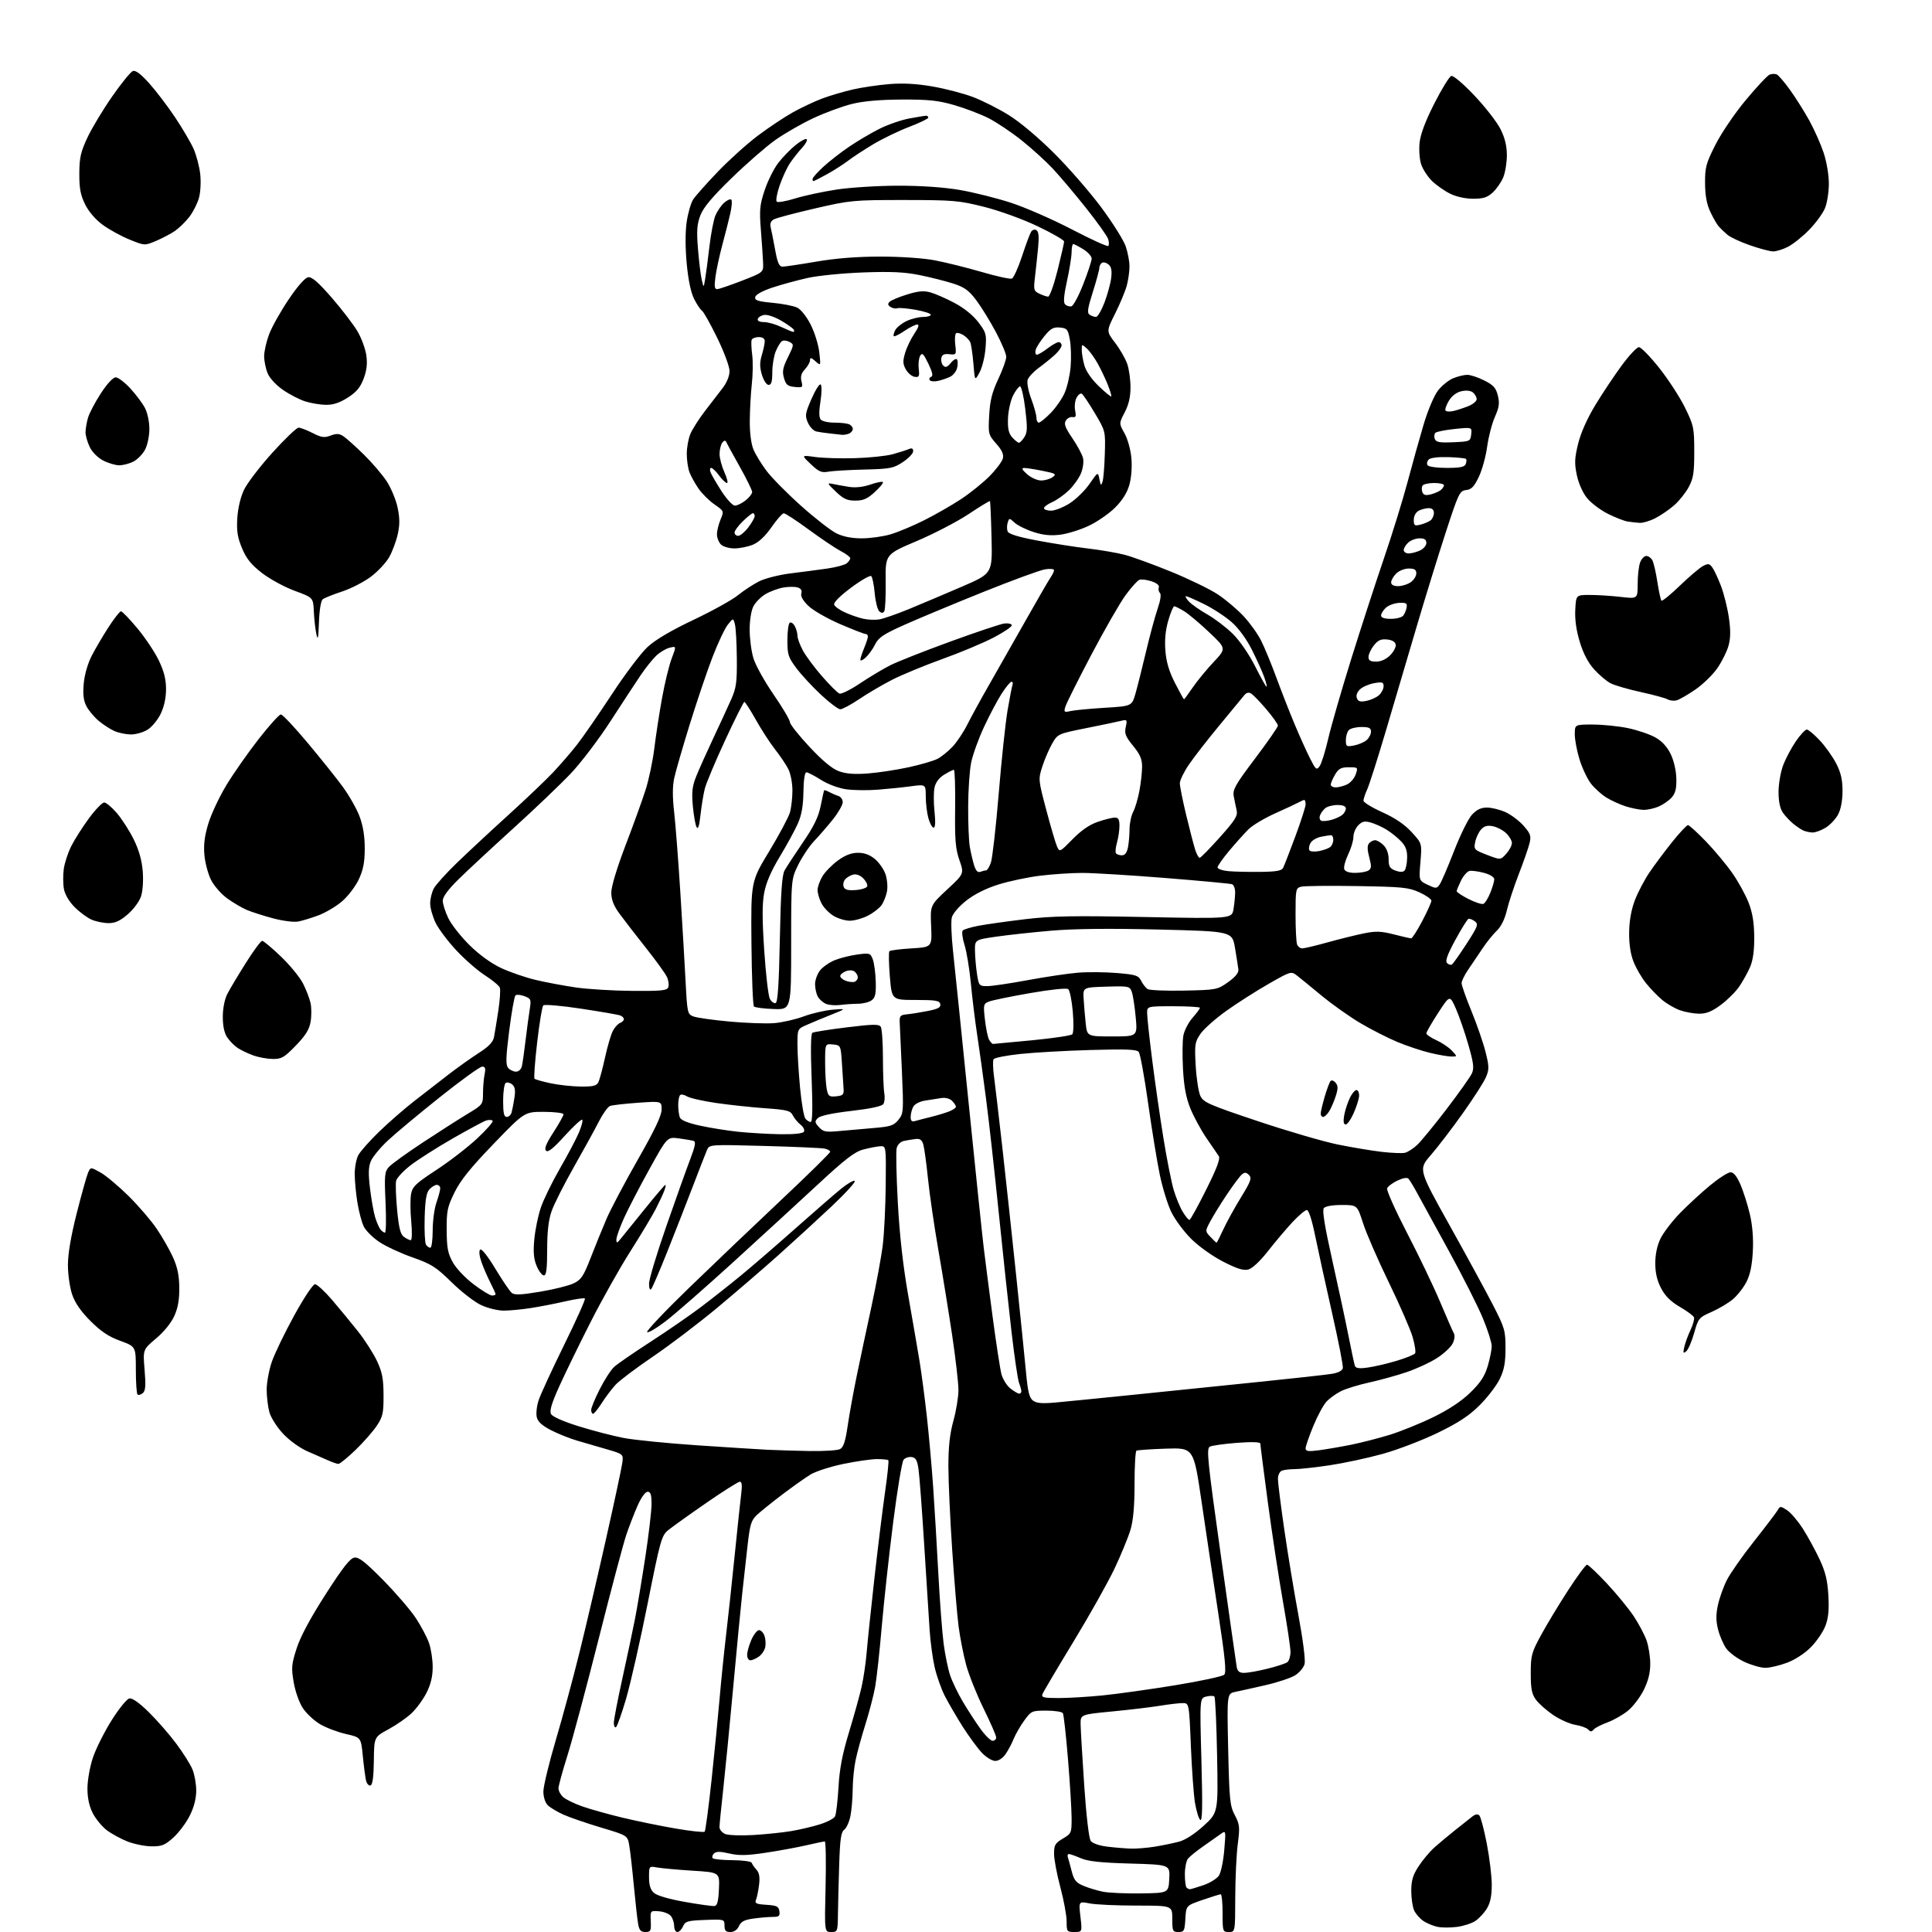 <?xml version="1.0" encoding="UTF-8" standalone="no"?>
<svg 
  version="1.1" 
  xmlns="http://www.w3.org/2000/svg" 
  xmlns:xlink="http://www.w3.org/1999/xlink" 
  xmlns:svg="http://www.w3.org/2000/svg"
  xmlns:rdf="http://www.w3.org/1999/02/22-rdf-syntax-ns#"
  xmlns:cc="http://creativecommons.org/ns#"
  xmlns:dc="http://purl.org/dc/elements/1.1/"
  viewBox="0 0 768 768"
  width="768"
  height="768"
>
<style>svg {background-color: white; }</style>"
<path stroke="none" fill="black" fill-rule="evenodd" d="M256.55,768.00C254.71,768.00 254.11,767.32 253.66,764.75C253.35,762.96 252.58,756.12 251.96,749.55C251.34,742.98 250.52,735.81 250.15,733.62C249.47,729.63 249.47,729.63 238.98,726.50C233.22,724.78 226.47,722.46 223.98,721.35C221.49,720.23 218.68,718.54 217.73,717.59C216.71,716.57 216.00,714.33 216.00,712.14C216.00,710.10 218.23,700.87 220.96,691.63C223.69,682.39 227.95,666.65 230.41,656.66C232.88,646.67 237.58,626.58 240.85,612.00C244.13,597.42 247.04,583.82 247.33,581.77C247.87,578.05 247.87,578.05 241.18,576.10C237.51,575.02 232.22,573.49 229.43,572.68C226.64,571.87 222.03,570.04 219.19,568.60C215.57,566.76 213.84,565.21 213.39,563.40C213.03,561.98 213.35,558.95 214.10,556.66C214.85,554.37 219.42,544.45 224.26,534.61C229.10,524.77 232.81,516.48 232.52,516.18C232.22,515.88 228.72,516.39 224.74,517.30C220.76,518.22 214.57,519.42 211.00,519.97C207.43,520.53 202.58,520.99 200.24,520.99C197.90,521.00 193.85,520.01 191.24,518.79C188.63,517.57 183.35,513.48 179.50,509.70C173.32,503.63 171.50,502.48 164.00,499.84C159.32,498.20 153.36,495.43 150.75,493.68C148.14,491.93 145.35,489.14 144.56,487.47C143.76,485.80 142.64,481.53 142.06,477.97C141.49,474.41 141.01,469.34 141.01,466.70C141.00,464.06 141.64,460.69 142.43,459.20C143.21,457.72 146.92,453.53 150.68,449.89C154.43,446.26 160.65,440.83 164.50,437.83C168.35,434.83 174.51,430.05 178.18,427.22C181.85,424.39 187.33,420.49 190.34,418.56C194.28,416.04 195.98,414.26 196.37,412.27C196.67,410.75 197.44,406.04 198.08,401.81C198.73,397.57 199.00,393.44 198.69,392.62C198.37,391.80 195.73,389.60 192.81,387.73C189.89,385.86 184.75,381.38 181.40,377.78C178.04,374.19 174.33,369.25 173.15,366.81C171.97,364.37 171.00,360.91 171.00,359.13C171.00,357.36 171.64,354.69 172.43,353.20C173.21,351.72 177.37,347.10 181.68,342.95C185.98,338.80 195.12,330.29 202.00,324.05C208.88,317.81 216.88,310.18 219.80,307.10C222.71,304.02 227.03,299.02 229.39,296.00C231.76,292.98 237.97,283.98 243.21,276.00C248.44,268.02 254.85,259.54 257.45,257.15C260.55,254.30 266.82,250.60 275.66,246.41C283.08,242.89 291.03,238.49 293.32,236.63C295.62,234.76 299.42,232.28 301.76,231.09C304.11,229.91 309.72,228.49 314.26,227.93C318.79,227.37 325.35,226.51 328.83,226.01C332.31,225.52 335.80,224.58 336.58,223.94C337.36,223.29 338.00,222.37 338.00,221.90C338.00,221.43 336.31,220.16 334.25,219.09C332.19,218.01 326.48,214.18 321.56,210.57C316.64,206.95 312.14,204.02 311.56,204.04C310.98,204.06 308.79,206.54 306.70,209.54C304.26,213.07 301.64,215.54 299.33,216.51C297.36,217.33 294.04,218.00 291.95,218.00C289.82,218.00 287.45,217.31 286.57,216.43C285.71,215.56 285.00,213.75 285.00,212.40C285.00,211.04 285.64,208.41 286.42,206.55C287.83,203.17 287.82,203.15 284.00,200.50C281.89,199.04 279.02,196.19 277.64,194.17C276.25,192.15 274.64,189.23 274.06,187.68C273.48,186.14 273.00,182.86 273.00,180.40C273.00,177.95 273.64,174.40 274.42,172.53C275.21,170.65 277.79,166.58 280.17,163.48C282.55,160.38 285.74,156.24 287.25,154.27C288.93,152.09 290.00,149.46 290.00,147.51C290.00,145.72 287.84,139.91 285.09,134.27C282.38,128.75 279.68,123.92 279.07,123.54C278.47,123.17 277.07,121.09 275.96,118.92C274.66,116.38 273.61,111.42 272.99,104.91C272.40,98.67 272.38,92.36 272.95,88.34C273.46,84.77 274.63,80.69 275.56,79.27C276.48,77.86 280.90,72.90 285.36,68.24C289.83,63.59 296.97,57.16 301.23,53.95C305.49,50.74 311.79,46.54 315.24,44.62C318.68,42.71 323.98,40.22 327.00,39.10C330.02,37.98 335.43,36.39 339.00,35.57C342.57,34.75 349.10,33.79 353.50,33.43C359.02,32.98 364.36,33.28 370.71,34.38C375.77,35.26 382.97,37.13 386.70,38.54C390.42,39.94 396.86,43.18 400.99,45.75C405.45,48.51 412.79,54.68 419.07,60.95C424.89,66.75 433.32,76.45 437.81,82.50C442.30,88.55 446.66,95.49 447.49,97.93C448.32,100.36 449.00,103.96 448.99,105.93C448.99,107.89 448.51,111.30 447.92,113.50C447.33,115.70 445.26,120.69 443.31,124.59C439.76,131.67 439.76,131.67 443.29,136.29C445.23,138.83 447.40,142.62 448.11,144.71C448.82,146.79 449.40,150.97 449.39,154.00C449.39,157.78 448.68,160.87 447.10,163.90C444.80,168.31 444.80,168.31 447.00,172.22C448.25,174.43 449.43,178.70 449.74,182.04C450.06,185.58 449.74,189.85 448.95,192.69C448.06,195.87 446.18,198.87 443.28,201.77C440.89,204.16 436.19,207.41 432.83,209.00C429.47,210.59 424.35,212.19 421.44,212.55C417.64,213.03 414.65,212.72 410.83,211.48C407.90,210.53 404.53,208.87 403.34,207.79C401.21,205.85 401.18,205.85 400.57,207.77C400.23,208.84 400.22,210.40 400.54,211.24C400.93,212.27 404.69,213.43 412.31,214.87C418.46,216.03 427.55,217.46 432.50,218.04C437.45,218.62 443.98,219.74 447.00,220.52C450.02,221.30 458.35,224.33 465.50,227.25C472.65,230.17 481.03,234.24 484.13,236.30C487.22,238.35 491.80,242.22 494.29,244.88C496.79,247.55 499.94,251.93 501.29,254.62C502.65,257.30 505.41,264.00 507.43,269.50C509.45,275.00 512.71,283.32 514.68,288.00C516.64,292.68 519.37,298.73 520.74,301.45C523.02,305.98 523.35,306.24 524.56,304.59C525.29,303.59 526.83,298.66 527.99,293.64C529.15,288.61 533.26,274.38 537.12,262.00C540.98,249.62 546.81,231.70 550.07,222.17C553.33,212.64 557.58,198.92 559.51,191.67C561.43,184.43 564.32,174.09 565.92,168.71C567.53,163.28 570.04,157.33 571.55,155.35C573.04,153.39 575.76,151.16 577.60,150.39C579.43,149.63 581.98,149.00 583.26,149.00C584.53,149.00 587.58,150.01 590.04,151.25C593.67,153.08 594.67,154.19 595.42,157.24C596.17,160.27 595.94,161.90 594.24,165.74C593.07,168.36 591.70,173.67 591.17,177.55C590.65,181.43 589.16,186.83 587.86,189.55C586.00,193.46 584.93,194.57 582.80,194.81C580.23,195.11 579.81,196.00 574.65,211.81C571.66,220.99 566.42,237.95 563.02,249.50C559.62,261.05 554.17,279.50 550.91,290.50C547.65,301.50 544.32,311.98 543.49,313.78C542.67,315.59 542.00,317.62 542.00,318.28C542.00,318.95 545.36,321.01 549.47,322.86C554.52,325.13 558.30,327.69 561.11,330.74C565.27,335.25 565.27,335.25 564.65,342.65C564.02,350.04 564.02,350.04 567.51,351.71C570.79,353.27 571.08,353.27 572.25,351.65C572.94,350.71 575.52,344.70 578.00,338.31C580.48,331.91 583.69,325.40 585.15,323.84C587.06,321.80 588.74,321.01 591.15,321.02C592.99,321.03 596.30,321.86 598.51,322.86C600.71,323.87 603.94,326.30 605.67,328.28C608.41,331.40 608.72,332.30 608.02,335.18C607.58,337.01 605.65,342.55 603.73,347.50C601.82,352.45 599.67,358.95 598.98,361.94C598.17,365.38 596.72,368.32 595.02,369.94C593.54,371.35 590.98,374.52 589.34,377.00C587.69,379.48 585.14,383.25 583.67,385.39C582.20,387.53 581.00,389.97 581.00,390.82C581.00,391.67 582.77,396.68 584.93,401.95C587.09,407.22 589.60,414.49 590.51,418.10C591.98,423.94 592.00,425.07 590.71,428.16C589.91,430.08 585.75,436.56 581.47,442.57C577.20,448.58 571.48,456.05 568.76,459.18C563.83,464.85 563.83,464.85 576.29,487.18C583.14,499.46 590.94,513.79 593.61,519.01C598.16,527.88 598.47,528.99 598.46,536.00C598.45,541.77 597.92,544.59 596.15,548.21C594.89,550.80 591.33,555.45 588.24,558.54C584.01,562.77 579.91,565.48 571.57,569.54C565.48,572.50 555.64,576.28 549.69,577.93C543.75,579.58 534.24,581.62 528.56,582.47C522.89,583.31 516.65,584.00 514.70,584.00C512.76,584.00 510.45,584.27 509.58,584.61C508.68,584.95 508.00,586.37 508.00,587.92C508.00,589.41 509.14,598.47 510.53,608.06C511.92,617.65 514.45,633.00 516.16,642.16C517.94,651.73 518.98,659.94 518.60,661.44C518.24,662.88 516.51,664.93 514.77,666.00C513.02,667.06 507.74,668.81 503.04,669.88C498.34,670.96 492.98,672.15 491.12,672.53C487.73,673.22 487.73,673.22 488.22,695.36C488.67,715.50 488.91,717.87 490.86,721.55C492.80,725.23 492.91,726.29 492.03,733.05C491.50,737.15 491.05,746.69 491.03,754.25C491.00,768.00 491.00,768.00 488.50,768.00C486.06,768.00 486.00,767.83 486.00,760.50C486.00,756.38 485.66,753.01 485.25,753.01C484.84,753.02 481.57,754.03 478.00,755.26C471.50,757.50 471.50,757.50 471.20,762.75C470.92,767.57 470.70,768.00 468.45,768.00C466.16,768.00 466.00,767.65 466.00,762.75C466.00,757.50 466.00,757.50 451.75,757.50C443.91,757.50 435.54,757.11 433.14,756.64C428.78,755.79 428.78,755.79 429.49,761.89C430.20,768.00 430.20,768.00 427.10,768.00C424.12,768.00 424.00,767.83 424.00,763.75C424.00,761.41 422.87,755.31 421.50,750.18C420.12,745.05 419.00,739.07 419.00,736.89C419.00,733.43 419.44,732.68 422.50,730.87C425.90,728.86 426.00,728.63 425.98,722.65C425.97,719.27 425.32,708.74 424.54,699.26C423.76,689.77 422.85,681.56 422.50,681.01C422.16,680.45 419.21,680.00 415.95,680.00C410.18,680.00 409.93,680.11 407.14,683.96C405.57,686.14 403.69,689.40 402.96,691.21C402.24,693.02 400.80,695.74 399.76,697.25C398.65,698.87 396.94,700.00 395.63,700.00C394.40,700.00 392.00,698.54 390.30,696.75C388.61,694.96 385.17,690.27 382.66,686.33C380.16,682.38 376.96,676.87 375.54,674.09C374.13,671.30 372.33,666.20 371.54,662.76C370.75,659.32 369.85,652.67 369.54,648.00C369.23,643.33 368.26,628.10 367.39,614.16C366.52,600.22 365.51,586.72 365.14,584.16C364.62,580.47 364.05,579.44 362.40,579.20C361.26,579.04 359.81,579.52 359.19,580.27C358.56,581.03 356.70,592.19 355.06,605.07C353.42,617.96 351.38,636.60 350.52,646.50C349.67,656.40 348.49,667.20 347.90,670.50C347.31,673.80 345.55,680.55 344.00,685.50C342.44,690.45 340.68,696.88 340.09,699.80C339.49,702.71 338.98,707.89 338.96,711.30C338.93,714.71 338.54,719.43 338.08,721.80C337.62,724.16 336.52,726.64 335.63,727.30C334.33,728.26 333.93,730.96 333.60,741.00C333.37,747.88 333.15,756.76 333.10,760.75C333.00,767.88 332.96,768.00 330.38,768.00C327.75,768.00 327.75,768.00 328.18,750.00C328.41,740.10 328.27,732.00 327.86,732.00C327.46,732.00 324.16,732.69 320.53,733.53C316.90,734.37 309.64,735.70 304.38,736.49C296.89,737.62 293.77,737.68 289.89,736.79C286.16,735.93 284.67,735.93 283.79,736.81C283.16,737.44 282.96,738.29 283.35,738.69C283.75,739.08 287.32,739.43 291.29,739.45C295.25,739.48 298.64,739.95 298.82,740.50C299.00,741.05 299.85,742.28 300.70,743.23C301.82,744.46 302.12,746.17 301.74,749.23C301.46,751.58 300.91,754.26 300.53,755.19C299.94,756.62 300.58,756.93 304.67,757.19C308.81,757.46 309.55,757.82 309.82,759.75C310.09,761.64 309.68,762.00 307.21,762.00C305.60,762.00 302.15,762.29 299.55,762.65C295.91,763.15 294.58,763.84 293.75,765.65C293.07,767.14 291.83,768.00 290.34,768.00C288.50,768.00 288.00,767.46 288.00,765.46C288.00,762.93 287.96,762.92 280.25,763.21C273.31,763.47 272.40,763.74 271.51,765.75C270.97,766.99 269.96,768.00 269.26,768.00C268.57,768.00 268.00,766.96 268.00,765.69C268.00,764.42 267.44,762.63 266.75,761.71C266.06,760.80 263.93,759.92 262.00,759.77C258.50,759.50 258.50,759.50 258.69,763.75C258.86,767.59 258.65,768.00 256.55,768.00zM579.12,765.98C576.57,766.31 573.13,766.30 571.47,765.96C569.81,765.62 567.30,764.59 565.88,763.66C564.47,762.73 562.79,760.83 562.15,759.44C561.52,758.05 561.00,754.54 561.00,751.65C561.00,747.56 561.64,745.40 563.87,741.95C565.45,739.50 568.26,736.14 570.12,734.47C571.98,732.80 575.75,729.64 578.50,727.46C581.25,725.27 584.31,722.85 585.29,722.08C586.46,721.17 587.43,721.03 588.06,721.66C588.60,722.20 589.93,727.24 591.02,732.86C592.11,738.47 593.00,745.87 593.00,749.29C592.99,753.68 592.42,756.44 591.04,758.70C589.97,760.45 587.89,762.68 586.43,763.64C584.96,764.60 581.67,765.66 579.12,765.98zM284.00,757.67C285.13,757.53 285.57,755.85 285.79,750.89C286.08,744.30 286.08,744.30 275.29,743.63C269.36,743.25 263.04,742.68 261.25,742.36C258.00,741.77 258.00,741.77 258.00,746.23C258.00,749.38 258.57,751.21 259.95,752.45C261.13,753.52 265.91,754.92 272.20,756.03C277.86,757.04 283.18,757.77 284.00,757.67zM453.50,752.66C464.50,752.50 464.50,752.50 464.80,746.87C465.09,741.24 465.09,741.24 449.30,740.79C437.53,740.46 432.51,739.92 429.63,738.67C427.50,737.75 425.37,737.00 424.91,737.00C424.44,737.00 424.25,737.56 424.48,738.25C424.71,738.94 425.40,741.45 426.01,743.83C426.93,747.41 427.74,748.41 430.72,749.65C432.69,750.48 436.16,751.53 438.41,751.98C440.66,752.44 447.45,752.74 453.50,752.66zM472.99,751.00C473.35,751.00 475.77,750.28 478.37,749.39C480.97,748.50 483.75,746.78 484.55,745.57C485.34,744.35 486.30,739.80 486.66,735.45C487.33,727.60 487.31,727.55 485.28,729.02C484.16,729.83 481.05,732.03 478.37,733.89C475.69,735.75 472.94,737.98 472.25,738.83C471.56,739.68 471.00,742.47 471.00,745.02C471.00,747.58 471.30,749.97 471.67,750.33C472.03,750.70 472.63,751.00 472.99,751.00zM449.50,734.85C451.70,734.93 456.03,734.57 459.12,734.07C462.21,733.56 466.55,732.66 468.76,732.07C471.22,731.40 475.00,728.95 478.51,725.74C484.24,720.50 484.24,720.50 483.81,697.77C483.58,685.28 483.09,674.76 482.74,674.40C482.38,674.05 480.93,674.05 479.50,674.41C476.91,675.06 476.91,675.06 477.58,699.78C478.08,718.37 477.96,724.23 477.10,723.43C476.47,722.84 475.53,719.74 475.01,716.55C474.49,713.36 473.76,703.16 473.38,693.88C472.69,677.00 472.69,677.00 470.10,677.01C468.67,677.01 464.57,677.49 461.00,678.08C457.43,678.66 448.88,679.68 442.00,680.34C429.50,681.54 429.50,681.54 429.56,685.52C429.60,687.71 430.25,698.64 431.00,709.82C431.82,721.91 432.87,730.80 433.58,731.78C434.30,732.76 436.94,733.68 440.14,734.07C443.09,734.43 447.30,734.78 449.50,734.85zM60.25,733.95C57.64,733.93 53.34,733.06 50.69,732.03C48.05,730.99 44.33,728.96 42.43,727.52C40.53,726.07 38.03,723.02 36.87,720.75C35.46,717.98 34.76,714.74 34.76,710.92C34.76,707.76 35.72,702.34 36.91,698.76C38.09,695.21 41.43,688.53 44.33,683.91C47.23,679.28 50.41,675.35 51.42,675.16C52.59,674.93 55.38,676.90 59.19,680.65C62.46,683.87 67.35,689.48 70.06,693.12C72.77,696.75 75.67,701.35 76.49,703.33C77.32,705.31 78.00,709.11 78.00,711.77C78.00,714.95 77.13,718.36 75.44,721.74C74.04,724.56 71.11,728.47 68.94,730.44C65.56,733.49 64.32,733.99 60.25,733.95zM299.50,729.45C304.45,729.15 311.20,728.45 314.50,727.89C317.80,727.34 322.90,726.14 325.83,725.23C328.75,724.33 331.51,722.89 331.94,722.04C332.37,721.19 332.99,716.00 333.31,710.50C333.73,703.12 334.83,697.37 337.49,688.59C339.48,682.05 341.73,673.95 342.49,670.60C343.25,667.24 344.16,661.12 344.50,657.00C344.84,652.88 346.23,639.56 347.59,627.42C348.95,615.27 350.86,599.84 351.82,593.13C352.79,586.41 353.38,580.71 353.12,580.46C352.87,580.21 350.83,580.01 348.58,580.01C346.34,580.02 340.33,580.89 335.24,581.94C330.15,582.99 324.30,584.87 322.24,586.12C320.18,587.37 315.12,590.95 311.00,594.07C306.88,597.20 302.32,600.86 300.88,602.21C298.61,604.34 298.12,605.94 297.14,614.58C296.53,620.04 295.58,628.55 295.04,633.50C294.49,638.45 292.89,655.10 291.48,670.50C290.07,685.90 288.26,704.35 287.47,711.50C286.67,718.65 286.01,725.30 286.01,726.28C286.00,727.26 287.01,728.50 288.25,729.03C289.49,729.56 294.55,729.74 299.50,729.45zM280.11,728.12C280.45,727.78 281.68,718.50 282.86,707.50C284.04,696.50 285.48,681.88 286.07,675.00C286.66,668.12 287.80,656.97 288.60,650.20C289.41,643.44 290.96,629.04 292.05,618.20C293.15,607.37 294.32,596.36 294.65,593.75C295.07,590.48 294.90,589.00 294.11,589.00C293.48,589.00 287.45,592.80 280.73,597.45C274.00,602.10 267.22,606.96 265.65,608.24C262.97,610.43 262.51,612.08 257.46,637.39C254.51,652.15 250.67,669.13 248.92,675.14C247.16,681.14 245.34,686.29 244.86,686.58C244.39,686.88 244.00,686.12 244.00,684.90C244.00,683.67 245.54,675.66 247.43,667.09C249.32,658.51 251.57,647.90 252.43,643.50C253.29,639.10 255.12,628.14 256.50,619.14C257.87,610.15 259.00,600.59 259.00,597.89C259.00,594.13 258.64,593.00 257.44,593.00C256.52,593.00 254.90,595.24 253.45,598.52C252.11,601.55 250.07,606.83 248.92,610.25C247.77,613.67 242.84,632.22 237.98,651.48C233.11,670.74 227.53,691.60 225.57,697.83C223.60,704.06 222.00,709.96 222.00,710.93C222.00,711.90 222.84,713.45 223.86,714.37C224.88,715.29 228.30,716.96 231.45,718.07C234.61,719.18 241.76,721.18 247.35,722.53C252.93,723.87 262.45,725.82 268.50,726.86C274.55,727.90 279.77,728.47 280.11,728.12zM147.29,709.74C146.62,709.96 145.82,709.10 145.51,707.82C145.21,706.54 144.63,702.16 144.23,698.08C143.50,690.65 143.50,690.65 137.55,689.30C134.28,688.56 129.65,686.82 127.28,685.42C124.90,684.03 121.81,681.15 120.40,679.03C118.95,676.84 117.38,672.41 116.75,668.75C115.76,662.98 115.88,661.59 117.92,655.25C119.41,650.60 123.34,643.27 129.39,633.84C136.28,623.10 139.17,619.42 140.88,619.17C142.66,618.91 145.24,620.94 152.36,628.17C157.41,633.30 163.23,640.07 165.30,643.22C167.37,646.37 169.73,650.81 170.53,653.10C171.34,655.38 172.00,659.68 172.00,662.66C172.00,666.42 171.25,669.54 169.55,672.91C168.20,675.57 165.52,679.23 163.60,681.04C161.69,682.85 157.55,685.72 154.42,687.42C148.72,690.50 148.72,690.50 148.61,699.91C148.54,706.32 148.11,709.46 147.29,709.74zM394.59,692.00C395.36,692.00 396.00,691.40 396.00,690.67C396.00,689.94 393.75,684.79 391.01,679.21C388.26,673.63 385.13,665.79 384.05,661.78C382.97,657.78 381.62,650.90 381.05,646.50C380.48,642.10 379.34,628.41 378.51,616.08C377.68,603.74 377.00,588.78 377.00,582.81C377.00,575.05 377.57,569.93 379.00,564.76C380.10,560.79 381.00,555.28 381.00,552.52C380.99,549.76 379.88,540.08 378.53,531.00C377.17,521.92 374.70,506.62 373.03,497.00C371.36,487.38 369.49,474.55 368.88,468.50C368.26,462.45 367.44,456.38 367.04,455.00C366.49,453.10 365.74,452.57 363.91,452.78C362.58,452.94 360.49,453.28 359.27,453.55C357.98,453.82 356.78,455.03 356.44,456.39C356.11,457.69 356.32,467.47 356.90,478.13C357.61,491.09 358.98,503.29 361.04,515.00C362.73,524.62 364.75,536.34 365.53,541.04C366.30,545.73 367.61,555.63 368.43,563.04C369.26,570.44 370.38,583.02 370.94,591.00C371.49,598.98 372.42,614.50 373.00,625.50C373.58,636.50 374.54,649.09 375.12,653.47C375.70,657.86 376.86,663.48 377.69,665.97C378.53,668.46 380.81,673.20 382.77,676.50C384.73,679.80 387.87,684.64 389.75,687.25C391.63,689.86 393.81,692.00 394.59,692.00zM633.49,687.53C632.70,688.47 632.22,688.46 631.33,687.51C630.70,686.84 628.40,686.00 626.22,685.65C624.04,685.30 620.09,683.55 617.45,681.76C614.81,679.97 611.71,677.23 610.57,675.68C608.90,673.40 608.50,671.37 608.50,665.18C608.50,658.08 608.81,656.93 612.60,649.96C614.85,645.81 619.68,637.82 623.32,632.21C626.96,626.59 630.36,622.00 630.87,622.00C631.38,622.00 634.95,625.37 638.80,629.49C642.64,633.61 647.43,639.45 649.43,642.46C651.43,645.48 653.73,649.81 654.53,652.10C655.34,654.38 656.00,658.58 656.00,661.43C656.00,665.00 655.19,668.22 653.41,671.81C651.99,674.66 649.18,678.36 647.17,680.01C645.17,681.66 641.49,683.76 639.01,684.67C636.53,685.58 634.04,686.86 633.49,687.53zM420.79,675.00C424.64,675.00 432.45,674.54 438.14,673.97C443.84,673.41 456.82,671.59 467.00,669.94C477.17,668.28 486.02,666.38 486.66,665.71C487.55,664.79 487.00,659.06 484.31,641.50C482.38,628.85 479.38,608.83 477.65,597.00C474.50,575.50 474.50,575.50 463.50,575.86C457.45,576.06 452.16,576.43 451.75,576.67C451.34,576.92 451.00,582.86 451.00,589.88C451.00,598.67 450.50,604.33 449.40,608.07C448.51,611.06 445.66,618.00 443.06,623.50C440.46,629.00 433.08,642.13 426.66,652.69C420.24,663.24 414.72,672.58 414.39,673.44C413.88,674.76 414.85,675.00 420.79,675.00zM494.56,665.00C495.95,665.00 500.11,664.26 503.79,663.35C507.48,662.45 511.06,661.27 511.75,660.73C512.44,660.19 512.99,658.35 512.99,656.63C512.98,654.91 511.63,645.85 509.97,636.50C508.32,627.15 505.63,609.44 503.98,597.15C502.34,584.86 501.00,574.37 501.00,573.83C501.00,573.21 497.59,573.11 491.75,573.55C486.66,573.94 481.79,574.62 480.93,575.07C479.52,575.79 480.00,580.52 485.29,618.19C488.55,641.46 491.41,661.51 491.63,662.75C491.93,664.38 492.73,665.00 494.56,665.00zM701.71,662.99C699.95,662.98 696.21,661.91 693.40,660.61C690.60,659.30 687.36,656.91 686.21,655.29C685.06,653.68 683.60,650.29 682.96,647.76C682.10,644.36 682.09,641.82 682.89,638.06C683.50,635.25 685.10,630.76 686.46,628.08C687.82,625.40 692.66,618.49 697.22,612.74C701.77,606.98 705.99,601.43 706.59,600.41C707.64,598.63 707.78,598.63 710.39,600.33C711.88,601.31 714.70,604.62 716.66,607.68C718.62,610.75 721.60,616.20 723.29,619.80C725.64,624.82 726.46,628.18 726.80,634.19C727.14,639.95 726.82,643.18 725.62,646.33C724.71,648.70 722.12,652.50 719.85,654.79C717.41,657.27 713.54,659.78 710.33,660.98C707.36,662.09 703.48,663.00 701.71,662.99zM298.28,660.00C297.57,660.00 297.00,659.03 297.00,657.84C297.00,656.65 297.76,653.95 298.69,651.84C299.62,649.73 300.99,648.00 301.72,648.00C302.46,648.00 303.42,648.97 303.86,650.16C304.30,651.35 304.46,653.38 304.21,654.69C303.96,655.99 302.81,657.72 301.66,658.53C300.50,659.34 298.98,660.00 298.28,660.00zM134.50,581.93C133.95,581.90 132.15,581.28 130.50,580.55C128.85,579.82 125.12,578.19 122.21,576.92C119.16,575.59 115.07,572.64 112.54,569.94C110.13,567.36 107.68,563.52 107.09,561.38C106.50,559.25 106.01,555.22 106.01,552.44C106.00,549.66 106.91,544.71 108.02,541.44C109.13,538.17 113.13,529.88 116.91,523.00C120.80,515.91 124.40,510.50 125.22,510.50C126.02,510.50 129.11,513.35 132.09,516.83C135.06,520.31 139.70,525.94 142.38,529.33C145.06,532.72 148.42,537.98 149.85,541.00C151.94,545.46 152.44,548.03 152.46,554.57C152.50,561.71 152.19,563.12 149.79,566.74C148.29,569.00 144.47,573.35 141.29,576.42C138.10,579.48 135.05,581.96 134.50,581.93zM321.82,576.81C327.49,576.91 332.95,576.56 333.95,576.03C335.30,575.31 336.07,572.93 336.97,566.78C337.63,562.23 339.24,553.33 340.55,547.00C341.85,540.67 344.50,528.21 346.43,519.31C348.35,510.40 350.38,499.38 350.93,494.81C351.48,490.24 352.00,479.52 352.09,471.00C352.25,455.50 352.25,455.50 349.80,455.66C348.45,455.75 345.42,456.35 343.06,456.98C339.70,457.89 335.84,460.87 325.13,470.82C317.62,477.79 302.47,491.70 291.47,501.72C280.47,511.74 268.43,522.27 264.72,525.12C261.01,527.97 257.64,529.96 257.24,529.54C256.83,529.12 264.38,521.16 274.00,511.85C283.62,502.54 300.16,486.77 310.75,476.80C321.34,466.83 330.00,458.31 330.00,457.86C330.00,457.41 328.99,456.83 327.75,456.58C326.51,456.33 315.71,455.86 303.74,455.53C281.98,454.94 281.98,454.94 281.01,457.22C280.48,458.47 277.98,464.90 275.45,471.50C272.93,478.10 268.35,489.80 265.28,497.50C262.21,505.20 259.32,511.93 258.85,512.45C258.36,513.00 258.00,512.07 258.00,510.27C258.00,508.55 261.11,498.23 264.91,487.32C268.71,476.42 272.98,464.45 274.41,460.72C276.32,455.72 276.68,453.84 275.75,453.54C275.06,453.33 272.42,452.87 269.87,452.53C265.25,451.91 265.25,451.91 258.17,464.71C254.27,471.74 249.72,480.53 248.04,484.23C246.37,487.93 245.01,491.75 245.02,492.73C245.04,494.30 245.24,494.26 246.77,492.39C247.72,491.22 252.00,485.94 256.27,480.64C260.54,475.34 264.24,471.00 264.49,471.00C264.75,471.00 264.53,472.10 264.02,473.44C263.51,474.78 261.98,478.04 260.62,480.69C259.26,483.33 254.72,490.90 250.53,497.50C246.34,504.10 239.26,516.70 234.79,525.50C230.31,534.30 224.74,545.75 222.39,550.94C219.26,557.87 218.37,560.83 219.06,562.11C219.62,563.16 223.97,565.08 230.15,567.00C235.74,568.74 243.73,570.81 247.91,571.61C252.08,572.41 265.17,573.72 277.00,574.52C288.82,575.32 301.43,576.12 305.00,576.30C308.57,576.47 316.14,576.70 321.82,576.81zM524.25,576.51C527.14,576.13 532.86,575.15 536.97,574.33C541.08,573.50 548.05,571.71 552.47,570.35C556.89,568.98 564.71,565.81 569.86,563.29C576.02,560.27 581.02,556.94 584.52,553.53C588.53,549.61 590.20,547.05 591.41,542.99C592.28,540.05 592.99,536.48 592.98,535.07C592.97,533.66 591.41,528.72 589.50,524.10C587.60,519.48 581.46,507.33 575.85,497.10C570.24,486.87 564.55,476.48 563.20,474.00C561.86,471.52 560.36,469.08 559.89,468.56C559.35,467.98 557.66,468.27 555.48,469.31C553.53,470.24 551.70,471.63 551.40,472.39C551.11,473.16 554.68,481.15 559.34,490.15C564.01,499.14 569.91,511.45 572.45,517.50C575.00,523.55 577.46,529.17 577.92,530.00C578.42,530.90 578.22,532.55 577.42,534.12C576.69,535.56 573.88,538.15 571.19,539.88C568.50,541.61 563.11,544.10 559.22,545.42C555.33,546.75 548.63,548.60 544.32,549.55C540.02,550.49 534.92,552.06 533.00,553.04C531.08,554.01 528.50,555.87 527.29,557.18C526.07,558.49 523.70,562.87 522.04,566.91C520.37,570.96 519.00,574.93 519.00,575.73C519.00,576.91 520.01,577.06 524.25,576.51zM235.75,562.00C235.34,562.00 235.00,561.31 235.00,560.48C235.00,559.64 236.53,555.92 238.40,552.23C240.27,548.53 242.86,544.53 244.15,543.35C245.44,542.17 251.90,537.72 258.50,533.45C265.10,529.19 274.10,522.98 278.50,519.67C282.90,516.35 290.09,510.68 294.48,507.07C298.87,503.46 308.55,495.10 315.99,488.50C323.42,481.90 331.66,474.75 334.28,472.61C336.90,470.47 339.38,469.05 339.78,469.46C340.17,469.87 336.00,474.44 330.50,479.62C325.00,484.80 315.55,493.46 309.50,498.87C303.45,504.28 292.47,513.73 285.10,519.87C277.73,526.00 266.26,534.72 259.60,539.23C252.95,543.74 246.24,548.79 244.70,550.46C243.16,552.13 240.69,555.41 239.20,557.75C237.72,560.08 236.16,562.00 235.75,562.00zM419.50,557.53C423.35,557.18 437.07,555.82 450.00,554.50C462.93,553.17 485.20,550.90 499.50,549.43C513.80,547.97 527.30,546.48 529.49,546.11C532.03,545.69 533.60,544.85 533.80,543.82C533.97,542.92 532.04,533.03 529.50,521.84C526.97,510.65 523.95,496.89 522.80,491.25C521.53,485.00 520.24,481.00 519.49,481.00C518.82,481.00 516.28,483.14 513.84,485.75C511.40,488.36 507.02,493.54 504.11,497.25C500.87,501.38 497.80,504.26 496.20,504.66C494.27,505.15 491.66,504.32 486.14,501.48C481.92,499.31 476.42,495.38 473.47,492.42C470.60,489.55 467.07,484.79 465.64,481.85C464.20,478.91 462.13,472.23 461.04,467.00C459.95,461.77 457.86,448.95 456.39,438.50C454.92,428.05 453.25,418.91 452.68,418.18C451.87,417.15 447.81,416.98 433.57,417.39C423.63,417.67 411.02,418.38 405.55,418.97C400.08,419.55 395.32,420.49 394.97,421.05C394.62,421.61 394.69,424.64 395.12,427.78C395.55,430.93 397.03,443.62 398.43,456.00C399.82,468.38 402.30,491.32 403.94,507.00C405.58,522.67 407.34,539.97 407.85,545.43C408.57,553.25 409.16,555.66 410.63,556.76C412.03,557.81 414.26,558.00 419.50,557.53zM56.73,553.81C55.95,554.45 55.02,554.69 54.66,554.32C54.30,553.96 54.00,549.53 54.00,544.47C54.00,535.27 54.00,535.27 47.79,533.00C43.19,531.33 40.13,529.28 35.97,525.12C32.14,521.29 29.82,517.93 28.68,514.57C27.75,511.86 27.00,506.59 27.00,502.86C27.00,498.42 28.20,491.35 30.50,482.29C32.42,474.71 34.45,467.46 35.00,466.19C36.01,463.88 36.01,463.88 39.97,466.10C42.15,467.33 47.15,471.52 51.09,475.41C55.02,479.31 60.03,485.12 62.21,488.33C64.40,491.54 67.31,496.62 68.69,499.62C70.51,503.61 71.21,506.90 71.27,511.79C71.33,516.54 70.76,519.84 69.31,523.08C68.07,525.86 65.21,529.39 62.03,532.07C56.80,536.48 56.80,536.48 57.48,544.56C58.01,550.92 57.85,552.88 56.73,553.81zM405.13,554.00C405.61,554.00 406.00,553.58 406.00,553.07C406.00,552.55 405.59,551.05 405.09,549.73C404.58,548.41 403.24,539.27 402.09,529.41C400.95,519.56 398.66,498.23 397.01,482.00C395.36,465.77 393.11,445.52 392.00,437.00C390.90,428.48 389.31,417.00 388.46,411.50C387.62,406.00 386.49,396.77 385.94,391.00C385.40,385.23 384.26,378.30 383.41,375.61C382.56,372.93 382.25,370.35 382.72,369.88C383.19,369.41 386.02,368.57 389.01,368.00C392.00,367.43 400.31,366.26 407.47,365.40C418.17,364.12 426.70,363.96 455.10,364.53C489.70,365.22 489.70,365.22 490.34,361.36C490.69,359.24 490.98,356.25 490.99,354.72C491.00,353.19 490.44,351.73 489.75,351.49C489.06,351.24 477.15,350.13 463.28,349.02C449.41,347.91 434.56,347.00 430.28,347.00C426.00,347.00 418.45,347.50 413.50,348.10C408.55,348.71 401.04,350.29 396.81,351.63C391.88,353.18 387.31,355.48 384.07,358.04C381.17,360.33 378.75,363.17 378.36,364.72C377.98,366.20 378.20,372.16 378.83,377.96C379.46,383.76 382.24,410.77 385.00,438.00C387.76,465.23 390.48,491.32 391.05,496.00C391.61,500.68 393.21,513.05 394.59,523.50C395.98,533.95 397.55,544.16 398.08,546.20C398.61,548.23 400.22,550.82 401.66,551.95C403.09,553.08 404.66,554.00 405.13,554.00zM543.66,543.63C546.21,543.28 551.36,542.09 555.10,540.97C558.85,539.85 562.19,538.50 562.53,537.96C562.86,537.42 562.41,534.49 561.53,531.46C560.65,528.42 556.38,518.64 552.05,509.72C547.72,500.80 543.12,490.24 541.84,486.25C539.52,479.00 539.52,479.00 533.38,479.00C529.67,479.00 526.85,479.49 526.24,480.25C525.55,481.11 526.59,487.53 529.61,501.00C532.01,511.73 534.90,525.23 536.04,531.00C537.18,536.77 538.32,542.12 538.57,542.88C538.92,543.92 540.19,544.11 543.66,543.63zM670.31,537.16C669.10,538.16 668.98,537.89 669.54,535.42C669.90,533.82 671.02,530.76 672.03,528.64C673.03,526.52 673.64,524.27 673.38,523.64C673.12,523.01 670.59,521.15 667.76,519.50C664.14,517.39 661.93,515.20 660.31,512.09C658.71,509.04 658.00,505.99 658.00,502.16C658.00,498.61 658.74,495.10 660.07,492.36C661.21,490.01 664.69,485.46 667.82,482.24C670.94,479.03 676.34,474.06 679.80,471.20C683.27,468.34 686.93,466.00 687.93,466.00C689.16,466.00 690.44,467.60 691.88,470.93C693.04,473.65 694.72,478.93 695.60,482.68C696.64,487.13 697.05,492.28 696.77,497.50C696.48,503.04 695.69,506.77 694.22,509.62C693.05,511.89 690.63,514.97 688.85,516.47C687.07,517.97 683.26,520.24 680.38,521.51C675.33,523.74 675.10,524.03 673.45,529.89C672.51,533.23 671.10,536.50 670.31,537.16zM195.60,515.00C196.37,515.00 197.00,514.76 197.00,514.46C197.00,514.16 196.06,512.07 194.90,509.81C193.75,507.55 192.16,503.88 191.38,501.67C190.54,499.27 190.33,497.27 190.86,496.74C191.40,496.20 193.84,499.26 196.87,504.28C199.68,508.93 202.62,513.27 203.41,513.93C204.53,514.85 207.02,514.76 214.67,513.48C220.08,512.58 226.07,511.09 228.00,510.17C231.03,508.72 231.94,507.36 234.80,500.00C236.62,495.32 239.45,488.36 241.09,484.53C242.74,480.69 248.34,470.09 253.54,460.98C260.30,449.13 263.00,443.45 263.00,441.05C263.00,437.70 263.00,437.70 253.54,438.37C248.33,438.74 243.36,439.31 242.49,439.64C241.61,439.98 239.61,442.78 238.03,445.88C236.46,448.97 231.99,457.10 228.10,463.95C224.21,470.80 220.24,478.68 219.27,481.45C218.04,484.99 217.51,489.57 217.51,496.75C217.50,504.49 217.18,507.00 216.20,507.00C215.48,507.00 214.19,505.31 213.33,503.25C212.16,500.45 211.92,497.77 212.39,492.68C212.74,488.93 213.90,483.25 214.98,480.07C216.05,476.89 219.44,469.94 222.51,464.61C225.58,459.29 228.99,452.86 230.07,450.33C231.16,447.79 231.78,445.44 231.45,445.11C231.11,444.78 227.99,447.66 224.50,451.50C219.96,456.52 217.85,458.20 217.06,457.43C216.27,456.66 217.08,454.64 219.98,450.15C222.19,446.73 224.00,443.50 224.00,442.97C224.00,442.43 220.55,441.99 216.25,441.98C208.50,441.96 208.50,441.96 196.19,454.73C187.07,464.19 183.05,469.18 180.69,473.99C177.84,479.79 177.51,481.37 177.56,489.01C177.61,496.13 178.02,498.26 180.04,501.86C181.40,504.28 185.07,508.13 188.34,510.59C191.56,513.02 194.83,515.00 195.60,515.00zM171.06,496.00C171.58,496.00 172.00,492.91 172.00,489.13C172.00,485.34 172.68,480.34 173.50,478.00C174.32,475.66 175.00,473.13 175.00,472.37C175.00,471.62 174.39,471.00 173.65,471.00C172.92,471.00 171.58,471.81 170.69,472.79C169.49,474.12 169.00,477.00 168.81,484.04C168.66,489.24 168.90,494.06 169.33,494.75C169.76,495.44 170.54,496.00 171.06,496.00zM483.60,494.00C483.74,494.00 484.94,491.64 486.27,488.75C487.60,485.86 490.76,480.12 493.29,476.00C497.24,469.57 497.70,468.30 496.50,467.09C495.41,465.98 494.79,465.93 493.67,466.86C492.88,467.52 490.21,471.08 487.74,474.78C485.26,478.47 482.30,483.28 481.14,485.45C479.03,489.41 479.03,489.41 481.19,491.70C482.38,492.97 483.46,494.00 483.60,494.00zM163.28,493.00C163.78,493.00 163.87,489.77 163.47,485.52C163.08,481.41 163.06,476.51 163.41,474.63C163.97,471.67 165.28,470.42 173.41,465.11C178.56,461.75 185.86,456.12 189.64,452.60C193.41,449.09 196.20,445.90 195.83,445.51C195.45,445.13 194.30,445.09 193.26,445.42C192.22,445.75 186.22,448.97 179.93,452.58C173.64,456.19 166.13,460.97 163.24,463.20C160.34,465.44 157.75,468.22 157.47,469.38C157.19,470.55 157.37,475.74 157.86,480.93C158.55,488.17 159.18,490.66 160.57,491.68C161.57,492.40 162.78,493.00 163.28,493.00zM153.03,490.00C153.46,490.00 153.56,484.60 153.26,477.99C152.76,467.15 152.89,465.78 154.60,463.88C155.65,462.72 161.72,458.34 168.10,454.14C174.48,449.94 182.47,444.83 185.85,442.79C191.90,439.15 192.00,439.01 192.00,434.67C192.00,432.24 192.28,428.84 192.62,427.12C193.12,424.67 192.91,424.00 191.66,424.00C190.79,424.00 183.19,429.49 174.79,436.19C166.38,442.90 157.07,450.66 154.11,453.44C151.15,456.22 148.14,459.87 147.43,461.55C146.45,463.86 146.37,466.50 147.10,472.55C147.63,476.92 148.56,482.07 149.16,484.00C149.77,485.93 150.71,488.06 151.25,488.75C151.80,489.44 152.60,490.00 153.03,490.00zM472.83,484.94C473.20,484.91 476.19,479.50 479.47,472.91C483.77,464.30 485.17,460.54 484.47,459.55C483.94,458.79 481.72,455.54 479.54,452.34C477.36,449.14 474.50,443.85 473.18,440.60C471.47,436.37 470.64,431.93 470.26,424.98C469.97,419.65 470.03,413.63 470.41,411.62C470.79,409.61 472.43,406.44 474.05,404.60C475.67,402.75 477.00,400.96 477.00,400.62C477.00,400.28 472.27,400.00 466.50,400.00C456.00,400.00 456.00,400.00 456.00,402.75C456.00,404.26 456.91,412.69 458.03,421.48C459.14,430.27 461.15,444.22 462.49,452.48C463.83,460.74 465.66,469.98 466.56,473.00C467.46,476.02 469.08,479.96 470.18,481.75C471.27,483.54 472.46,484.97 472.83,484.94zM558.50,458.25C559.60,457.99 561.78,456.59 563.33,455.14C564.89,453.69 570.17,447.26 575.06,440.85C579.95,434.44 584.47,428.07 585.10,426.69C586.03,424.63 585.78,422.57 583.69,415.30C582.29,410.42 580.06,403.97 578.74,400.96C576.32,395.50 576.32,395.50 571.66,402.68C569.10,406.62 567.00,410.27 567.00,410.77C567.00,411.28 568.78,412.50 570.95,413.48C573.11,414.45 575.89,416.32 577.12,417.63C579.35,420.00 579.35,420.00 576.92,419.99C575.59,419.98 571.80,419.33 568.50,418.54C565.20,417.76 559.35,415.81 555.50,414.21C551.65,412.60 544.98,409.21 540.68,406.65C536.38,404.10 529.47,399.20 525.32,395.76C521.17,392.32 516.75,388.71 515.50,387.75C513.27,386.03 513.02,386.11 504.23,391.14C499.28,393.97 491.71,398.81 487.40,401.89C483.09,404.98 478.49,409.07 477.18,411.00C474.97,414.24 474.83,415.18 475.31,423.69C475.60,428.74 476.44,434.14 477.18,435.68C478.39,438.21 480.65,439.20 500.01,445.68C511.83,449.64 526.15,453.82 531.83,454.97C537.50,456.12 545.38,457.44 549.33,457.89C553.27,458.35 557.40,458.50 558.50,458.25zM310.19,450.87C315.74,450.95 319.14,450.59 319.58,449.86C319.97,449.24 319.38,448.00 318.26,447.11C317.15,446.23 315.74,444.54 315.15,443.37C314.19,441.50 312.88,441.16 304.28,440.56C298.90,440.18 290.13,439.24 284.79,438.47C279.45,437.70 274.18,436.50 273.08,435.82C271.99,435.14 270.76,434.91 270.35,435.32C269.94,435.73 269.60,437.52 269.60,439.29C269.60,441.06 269.89,443.26 270.24,444.18C270.66,445.27 273.36,446.39 278.19,447.45C282.21,448.34 289.10,449.44 293.50,449.90C297.90,450.36 305.41,450.79 310.19,450.87zM333.49,449.62C336.79,449.31 343.00,448.76 347.27,448.41C354.06,447.84 355.31,447.43 357.15,445.13C359.17,442.61 359.22,441.84 358.53,426.00C358.13,416.93 357.74,408.15 357.65,406.50C357.52,403.86 357.86,403.47 360.50,403.21C362.15,403.06 365.89,402.46 368.81,401.88C372.93,401.07 374.04,400.46 373.78,399.17C373.50,397.75 372.02,397.50 363.97,397.50C354.50,397.50 354.50,397.50 353.72,388.11C353.30,382.95 353.22,378.45 353.55,378.11C353.89,377.77 357.84,377.27 362.33,377.00C370.50,376.50 370.50,376.50 370.14,368.18C369.77,359.86 369.77,359.86 376.52,353.59C383.27,347.32 383.27,347.32 381.38,341.91C379.82,337.41 379.53,333.93 379.68,321.25C379.78,312.86 379.55,306.00 379.18,306.00C378.81,306.01 377.08,306.87 375.35,307.93C373.31,309.18 371.94,310.98 371.49,313.04C371.11,314.79 371.10,319.10 371.48,322.61C371.92,326.78 371.80,329.00 371.13,329.00C370.56,329.00 369.63,327.31 369.05,325.25C368.48,323.19 368.01,319.31 368.01,316.63C368.00,311.77 368.00,311.77 362.25,312.54C359.09,312.97 353.12,313.59 349.00,313.91C344.88,314.24 339.15,314.16 336.27,313.74C333.26,313.30 329.03,311.71 326.32,309.99C323.73,308.34 321.13,307.00 320.55,307.00C319.90,307.00 319.44,310.04 319.37,314.82C319.29,320.39 318.65,324.00 317.15,327.39C316.00,330.00 312.76,335.92 309.97,340.55C306.51,346.28 304.53,350.88 303.77,354.94C302.96,359.34 302.96,365.42 303.80,377.96C304.42,387.33 305.43,395.93 306.03,397.06C306.64,398.19 307.67,398.94 308.32,398.73C309.17,398.45 309.64,391.32 310.00,373.42C310.37,354.73 310.85,347.87 311.89,346.00C312.66,344.62 315.94,339.62 319.17,334.87C323.56,328.44 325.35,324.74 326.23,320.37C326.87,317.14 327.49,314.36 327.60,314.18C327.71,314.01 328.64,314.31 329.65,314.86C330.67,315.41 332.29,316.10 333.25,316.40C334.21,316.69 335.00,317.81 335.00,318.88C335.00,319.95 333.26,323.00 331.14,325.66C329.02,328.32 325.68,332.18 323.72,334.24C321.76,336.29 318.88,340.57 317.33,343.74C314.50,349.50 314.50,349.50 314.50,375.42C314.50,401.35 314.50,401.35 307.50,401.10C303.65,400.97 300.15,400.52 299.71,400.09C299.28,399.67 298.83,388.32 298.71,374.87C298.50,350.41 298.50,350.41 305.76,338.42C309.75,331.82 313.46,324.87 314.01,322.97C314.55,321.07 315.00,317.13 315.00,314.21C315.00,311.26 314.27,307.48 313.36,305.70C312.46,303.94 310.10,300.44 308.11,297.91C306.13,295.39 302.70,290.11 300.50,286.19C298.30,282.26 296.23,279.04 295.91,279.02C295.58,279.01 292.14,285.86 288.26,294.25C284.37,302.64 280.73,311.30 280.17,313.50C279.62,315.70 278.85,320.39 278.46,323.92C277.98,328.32 277.49,329.85 276.90,328.79C276.43,327.94 275.76,324.15 275.41,320.37C274.91,314.80 275.17,312.55 276.80,308.50C277.91,305.75 280.93,299.00 283.52,293.50C286.11,288.00 289.30,281.08 290.61,278.13C292.69,273.44 292.99,271.32 292.90,261.63C292.85,255.51 292.49,249.40 292.12,248.06C291.44,245.63 291.44,245.63 289.26,248.39C288.07,249.91 285.33,255.74 283.18,261.33C281.03,266.92 276.98,278.93 274.17,288.00C271.36,297.07 268.59,306.65 268.02,309.27C267.31,312.52 267.30,316.83 267.98,322.77C268.53,327.57 269.63,341.85 270.43,354.50C271.23,367.15 272.18,383.27 272.54,390.31C273.19,402.73 273.29,403.16 275.67,404.06C277.02,404.58 283.50,405.49 290.07,406.09C296.64,406.69 304.60,406.97 307.76,406.71C310.92,406.46 316.20,405.25 319.50,404.03C322.80,402.80 327.98,401.61 331.00,401.37C336.50,400.93 336.50,400.93 330.50,403.33C327.20,404.65 322.81,406.47 320.75,407.38C317.00,409.03 317.00,409.03 317.00,415.26C317.00,418.69 317.47,426.42 318.04,432.44C318.61,438.46 319.56,443.98 320.16,444.69C320.76,445.41 321.71,446.00 322.28,446.00C322.97,446.00 323.09,440.33 322.63,428.57C322.20,417.62 322.31,410.93 322.92,410.55C323.45,410.22 329.60,409.25 336.59,408.39C347.12,407.10 349.42,407.06 350.12,408.17C350.59,408.90 350.98,414.51 350.98,420.62C350.99,426.74 351.24,433.04 351.53,434.62C351.82,436.21 351.64,438.12 351.14,438.87C350.55,439.76 346.04,440.73 338.41,441.61C330.88,442.48 326.06,443.51 325.11,444.46C323.81,445.76 323.86,446.19 325.55,448.06C327.24,449.92 328.22,450.11 333.49,449.62zM534.93,447.00C534.13,447.00 533.92,445.86 534.30,443.55C534.61,441.65 535.62,438.49 536.56,436.51C537.50,434.54 538.77,433.10 539.38,433.32C540.00,433.54 540.38,434.74 540.24,435.99C540.09,437.24 539.11,440.23 538.04,442.63C536.98,445.03 535.58,447.00 534.93,447.00zM363.75,445.63C364.71,445.35 367.52,444.62 370.00,444.01C372.48,443.40 375.74,442.42 377.25,441.83C378.76,441.24 380.00,440.39 380.00,439.95C380.00,439.51 379.31,438.45 378.46,437.60C377.55,436.69 375.82,436.24 374.21,436.49C372.72,436.72 369.82,437.18 367.76,437.50C365.56,437.85 363.61,438.86 363.01,439.98C362.46,441.02 362.00,442.83 362.00,444.00C362.00,445.56 362.47,446.00 363.75,445.63zM201.43,444.00C202.22,444.00 203.09,443.21 203.36,442.25C203.63,441.29 204.14,438.66 204.49,436.42C204.95,433.41 204.72,432.01 203.60,431.09C202.77,430.39 201.62,430.12 201.04,430.47C200.47,430.83 200.00,434.02 200.00,437.56C200.00,442.48 200.34,444.00 201.43,444.00zM525.98,444.00C525.44,444.00 525.00,443.41 525.00,442.68C525.00,441.96 525.72,438.92 526.59,435.93C527.47,432.94 528.52,430.14 528.93,429.71C529.35,429.27 530.25,429.59 530.93,430.42C531.92,431.60 531.93,432.72 530.98,435.71C530.32,437.80 529.14,440.51 528.37,441.75C527.59,442.99 526.51,444.00 525.98,444.00zM332.39,435.80C335.01,435.55 335.48,435.11 335.35,433.00C335.26,431.62 334.97,427.12 334.70,423.00C334.21,415.50 334.21,415.50 331.10,415.19C328.00,414.87 328.00,414.87 328.00,422.31C328.00,426.40 328.29,431.18 328.64,432.93C329.20,435.77 329.60,436.07 332.39,435.80zM230.71,431.92C235.68,431.98 237.11,431.65 237.83,430.25C238.33,429.29 239.52,424.90 240.48,420.50C241.44,416.10 242.84,411.32 243.58,409.87C244.32,408.43 245.62,406.98 246.46,406.65C247.31,406.33 248.00,405.65 248.00,405.14C248.00,404.63 247.35,403.96 246.55,403.66C245.75,403.35 238.73,402.14 230.94,400.96C223.16,399.78 216.41,399.19 215.96,399.66C215.50,400.12 214.41,406.75 213.53,414.38C212.64,422.01 212.17,428.51 212.48,428.81C212.79,429.12 215.62,429.92 218.77,430.60C221.92,431.28 227.30,431.87 230.71,431.92zM205.10,426.00C206.21,426.00 207.17,425.09 207.47,423.75C207.75,422.51 208.41,417.90 208.93,413.50C209.46,409.10 210.19,403.60 210.57,401.27C211.21,397.30 211.08,396.98 208.46,395.99C206.93,395.40 205.32,395.28 204.89,395.71C204.45,396.15 203.34,402.46 202.42,409.74C201.07,420.38 200.99,423.28 201.99,424.49C202.68,425.32 204.08,426.00 205.10,426.00zM108.44,420.96C106.27,420.93 102.82,420.31 100.76,419.58C98.70,418.84 95.90,417.51 94.52,416.61C93.15,415.71 91.24,413.77 90.28,412.31C89.13,410.55 88.55,407.73 88.57,404.07C88.59,400.69 89.32,397.12 90.42,395.00C91.42,393.07 94.72,387.56 97.75,382.75C100.78,377.94 103.69,374.00 104.22,374.00C104.74,374.00 108.11,376.81 111.69,380.25C115.28,383.69 119.23,388.52 120.48,391.00C121.73,393.48 123.07,396.97 123.46,398.77C123.85,400.57 123.86,403.89 123.47,406.16C122.95,409.25 121.49,411.60 117.58,415.64C113.00,420.37 111.92,420.99 108.44,420.96zM394.79,414.98C395.18,414.97 402.21,414.31 410.42,413.51C418.62,412.72 425.75,411.65 426.25,411.15C426.76,410.64 426.85,406.74 426.45,402.14C426.06,397.68 425.24,393.65 424.62,393.18C423.98,392.69 417.55,393.36 409.50,394.77C401.80,396.11 394.44,397.62 393.15,398.13C390.93,399.00 390.84,399.36 391.52,405.27C391.91,408.70 392.64,412.29 393.15,413.25C393.66,414.21 394.39,414.99 394.79,414.98zM442.16,412.00C452.17,412.00 452.17,412.00 451.45,404.25C451.06,399.99 450.35,395.47 449.88,394.21C449.06,392.02 448.62,391.94 439.76,392.21C430.50,392.50 430.50,392.50 430.76,397.00C430.90,399.48 431.27,403.86 431.58,406.75C432.14,412.00 432.14,412.00 442.16,412.00zM675.37,402.96C673.24,402.93 669.84,402.32 667.81,401.59C665.78,400.87 662.63,399.04 660.81,397.54C658.99,396.03 656.06,393.01 654.31,390.83C652.55,388.65 650.30,384.75 649.31,382.18C648.12,379.11 647.54,375.09 647.61,370.50C647.68,365.91 648.48,361.53 649.92,357.77C651.14,354.61 653.74,349.66 655.71,346.77C657.67,343.87 661.71,338.46 664.68,334.75C667.66,331.04 670.49,328.00 670.99,328.00C671.49,328.00 674.71,330.93 678.15,334.50C681.59,338.08 686.33,343.77 688.69,347.16C691.05,350.55 693.95,355.84 695.13,358.91C696.66,362.88 697.30,366.81 697.33,372.50C697.37,378.00 696.84,381.75 695.65,384.50C694.69,386.70 692.73,390.20 691.30,392.28C689.86,394.36 686.56,397.62 683.96,399.53C680.44,402.12 678.25,402.99 675.37,402.96zM334.00,399.49C332.07,399.75 329.52,399.55 328.32,399.04C327.11,398.53 325.65,397.22 325.07,396.12C324.48,395.03 324.00,392.81 324.00,391.20C324.00,389.59 324.89,387.14 325.98,385.75C327.07,384.37 329.73,382.53 331.88,381.66C334.04,380.80 338.09,379.79 340.88,379.42C345.70,378.78 346.00,378.88 346.95,381.36C347.49,382.79 348.02,386.74 348.12,390.13C348.27,395.11 347.95,396.56 346.46,397.65C345.45,398.39 343.02,399.00 341.06,399.01C339.10,399.02 335.93,399.23 334.00,399.49zM251.28,393.89C262.93,393.98 265.16,393.76 265.66,392.44C265.99,391.58 265.75,389.75 265.12,388.37C264.49,386.99 260.69,381.73 256.67,376.68C252.66,371.63 247.94,365.52 246.18,363.10C243.89,359.93 243.00,357.60 243.00,354.77C243.00,352.41 245.24,345.00 248.61,336.17C251.70,328.10 255.31,318.12 256.62,314.00C257.94,309.88 259.50,302.45 260.10,297.50C260.70,292.55 262.07,283.60 263.15,277.61C264.23,271.62 265.96,264.49 267.00,261.77C268.88,256.81 268.88,256.81 266.19,257.48C264.71,257.84 262.31,259.27 260.86,260.65C259.41,262.03 256.64,265.49 254.72,268.33C252.79,271.17 247.40,279.41 242.72,286.63C238.05,293.85 230.91,303.25 226.86,307.51C222.81,311.78 212.53,321.60 204.00,329.33C195.47,337.07 185.69,346.16 182.25,349.55C178.12,353.61 176.00,356.49 176.00,358.03C176.00,359.32 176.98,362.42 178.18,364.93C179.38,367.45 183.17,372.27 186.60,375.66C190.51,379.53 195.19,382.92 199.17,384.79C202.65,386.42 208.81,388.55 212.85,389.51C216.90,390.48 224.10,391.83 228.85,392.52C233.61,393.22 243.70,393.83 251.28,393.89zM470.67,393.78C483.56,393.51 483.93,393.44 488.17,390.43C491.03,388.40 492.43,386.70 492.28,385.43C492.16,384.37 491.55,380.51 490.94,376.86C489.81,370.22 489.81,370.22 460.66,369.51C441.13,369.03 427.04,369.18 418.00,369.95C410.57,370.59 400.68,371.66 396.00,372.34C387.50,373.57 387.50,373.57 387.57,378.03C387.61,380.49 387.98,384.64 388.38,387.25C389.09,391.81 389.26,392.00 392.43,392.00C394.25,392.00 401.53,390.93 408.62,389.61C415.70,388.30 424.65,386.97 428.50,386.66C432.35,386.34 439.31,386.40 443.97,386.79C451.55,387.43 452.57,387.75 453.63,389.89C454.29,391.20 455.42,392.67 456.16,393.16C456.90,393.65 463.43,393.93 470.67,393.78zM339.75,390.26C340.44,390.00 341.00,389.21 341.00,388.52C341.00,387.82 340.44,386.79 339.75,386.24C339.00,385.63 337.60,385.57 336.25,386.08C335.01,386.55 334.00,387.41 334.00,388.00C334.00,388.59 335.01,389.44 336.25,389.90C337.49,390.36 339.06,390.52 339.75,390.26zM577.15,383.41C577.61,383.12 580.22,379.43 582.96,375.20C587.49,368.20 587.79,367.38 586.26,366.24C585.34,365.54 584.21,365.10 583.75,365.25C583.30,365.40 580.95,369.17 578.53,373.62C575.33,379.51 574.43,382.03 575.22,382.82C575.83,383.43 576.69,383.69 577.15,383.41zM517.66,377.00C518.46,377.00 523.02,375.92 527.80,374.59C532.59,373.26 539.07,371.66 542.22,371.02C546.93,370.07 549.02,370.15 554.05,371.43C557.41,372.30 560.52,373.00 560.96,373.00C561.39,373.00 563.38,369.90 565.38,366.10C567.37,362.31 569.00,358.69 569.00,358.05C569.00,357.41 566.86,355.91 564.25,354.72C559.98,352.77 557.48,352.52 539.50,352.23C528.50,352.05 518.49,352.16 517.25,352.47C515.10,353.01 515.00,353.49 515.00,363.44C515.00,369.16 515.27,374.55 515.61,375.42C515.94,376.29 516.87,377.00 517.66,377.00zM43.07,366.96C41.11,366.94 38.10,366.31 36.39,365.57C34.68,364.82 31.66,362.60 29.69,360.62C27.52,358.45 25.83,355.61 25.42,353.44C25.05,351.46 25.02,347.86 25.35,345.43C25.69,343.00 27.05,338.87 28.37,336.26C29.70,333.64 32.86,328.69 35.39,325.25C37.92,321.81 40.64,319.00 41.42,319.00C42.20,319.00 44.48,320.91 46.48,323.25C48.48,325.59 51.49,330.29 53.17,333.70C55.23,337.88 56.39,341.98 56.74,346.30C57.04,350.05 56.75,354.22 56.05,356.34C55.39,358.36 53.04,361.52 50.75,363.48C47.67,366.12 45.74,366.99 43.07,366.96zM118.50,366.33C116.84,366.65 112.38,366.08 108.50,365.04C104.65,364.01 99.92,362.49 98.00,361.67C96.08,360.84 92.60,358.78 90.28,357.10C87.95,355.41 85.09,352.14 83.92,349.84C82.74,347.53 81.54,343.07 81.26,339.93C80.88,335.79 81.32,332.32 82.83,327.34C83.98,323.56 87.23,316.66 90.06,312.00C92.89,307.34 98.64,299.14 102.83,293.77C107.03,288.39 111.00,284.00 111.65,284.00C112.30,284.00 117.08,289.06 122.25,295.25C127.43,301.44 133.74,309.32 136.27,312.78C138.80,316.23 141.80,321.53 142.94,324.56C144.33,328.27 145.00,332.43 144.99,337.29C144.98,342.75 144.41,345.73 142.63,349.56C141.33,352.34 138.33,356.27 135.97,358.30C133.60,360.33 129.37,362.83 126.58,363.87C123.79,364.91 120.15,366.02 118.50,366.33zM337.79,366.00C335.98,365.99 333.06,365.11 331.30,364.04C329.54,362.97 327.40,360.74 326.55,359.09C325.70,357.45 325.00,355.06 325.00,353.80C325.01,352.53 325.89,350.05 326.97,348.28C328.05,346.51 330.82,343.70 333.12,342.03C336.01,339.93 338.46,339.00 341.07,339.00C343.65,339.00 345.80,339.80 347.86,341.53C349.51,342.93 351.39,345.66 352.03,347.60C352.67,349.54 352.93,352.58 352.59,354.35C352.26,356.12 351.29,358.57 350.43,359.80C349.57,361.02 347.12,362.92 344.97,364.01C342.83,365.11 339.60,366.00 337.79,366.00zM589.65,359.31C590.31,359.05 591.55,357.07 592.42,354.90C593.29,352.73 594.00,350.31 594.00,349.52C594.00,348.68 592.30,347.62 589.92,346.98C587.68,346.38 585.10,346.03 584.18,346.20C583.26,346.38 581.74,348.10 580.80,350.01C579.86,351.93 579.07,353.83 579.05,354.23C579.02,354.63 581.13,356.04 583.73,357.36C586.32,358.68 588.99,359.56 589.65,359.31zM340.16,353.81C342.46,353.64 344.52,352.97 344.73,352.31C344.95,351.66 344.23,350.23 343.14,349.14C341.91,347.91 340.37,347.35 339.11,347.68C337.98,347.98 336.55,348.84 335.92,349.60C335.29,350.35 335.05,351.68 335.38,352.55C335.82,353.70 337.08,354.03 340.16,353.81zM389.68,346.57C390.50,346.26 391.53,346.00 391.98,346.00C392.44,346.00 393.30,344.59 393.90,342.86C394.50,341.14 395.90,328.80 397.01,315.44C398.11,302.08 399.70,287.18 400.53,282.32C401.36,277.47 402.24,272.94 402.49,272.25C402.74,271.56 402.55,271.00 402.07,271.00C401.60,271.00 399.83,273.15 398.15,275.77C396.46,278.40 393.31,284.36 391.14,289.02C388.97,293.69 386.68,300.04 386.05,303.14C385.42,306.24 384.88,314.12 384.86,320.64C384.83,327.16 385.12,334.30 385.49,336.50C385.86,338.70 386.63,341.99 387.18,343.82C387.89,346.13 388.65,346.96 389.68,346.57zM500.89,346.59C507.28,346.52 509.47,346.14 510.05,345.00C510.48,344.18 512.66,338.55 514.91,332.50C517.16,326.44 519.00,320.70 519.00,319.75C519.00,318.79 518.77,318.00 518.49,318.00C518.20,318.00 517.19,318.43 516.24,318.96C515.28,319.49 511.06,321.46 506.86,323.34C502.66,325.23 497.92,328.05 496.32,329.63C494.73,331.21 491.30,335.02 488.71,338.11C486.12,341.19 484.00,344.20 484.00,344.80C484.00,345.40 485.91,346.07 488.25,346.29C490.59,346.51 496.28,346.64 500.89,346.59zM538.72,346.98C540.80,346.98 543.16,346.55 543.97,346.04C545.20,345.26 545.25,344.39 544.30,340.82C543.50,337.82 543.47,336.14 544.20,335.26C544.77,334.57 545.86,334.00 546.62,334.00C547.38,334.00 548.90,334.90 550.00,336.00C551.24,337.24 552.00,339.33 552.00,341.52C552.00,344.42 552.47,345.23 554.66,346.06C556.37,346.71 557.67,346.73 558.29,346.11C558.82,345.58 559.30,343.34 559.36,341.13C559.44,338.15 558.83,336.45 557.00,334.50C555.64,333.06 553.08,330.98 551.30,329.88C549.53,328.78 546.68,327.48 544.98,326.99C542.48,326.28 541.52,326.48 539.95,328.05C538.88,329.12 538.00,331.21 538.00,332.68C538.00,334.16 537.06,337.32 535.90,339.70C534.75,342.09 534.06,344.71 534.37,345.52C534.73,346.47 536.29,346.99 538.72,346.98zM598.75,339.39C599.99,338.01 601.00,336.09 601.00,335.12C601.00,334.15 599.97,332.38 598.70,331.19C597.44,330.00 595.07,328.76 593.43,328.44C591.25,328.00 590.00,328.35 588.74,329.74C587.80,330.78 586.75,333.02 586.41,334.71C585.82,337.67 586.00,337.86 591.15,339.84C596.50,341.89 596.50,341.89 598.75,339.39zM476.88,341.00C477.28,341.00 480.88,337.33 484.89,332.85C491.04,325.97 492.08,324.30 491.58,322.10C491.25,320.67 490.74,318.15 490.43,316.50C489.95,313.89 491.05,311.94 498.93,301.50C503.91,294.90 507.99,289.02 507.99,288.44C508.00,287.86 505.92,284.93 503.38,281.94C500.84,278.95 498.10,276.12 497.30,275.66C496.38,275.12 495.43,275.35 494.68,276.29C494.03,277.10 489.63,282.43 484.91,288.13C480.18,293.83 474.67,300.91 472.66,303.86C470.65,306.81 469.00,310.19 469.00,311.36C469.00,312.54 470.14,318.23 471.53,324.00C472.92,329.77 474.52,335.96 475.10,337.75C475.68,339.54 476.48,341.00 476.88,341.00zM445.93,340.00C447.17,340.00 447.95,339.00 448.38,336.88C448.72,335.16 449.00,331.89 449.01,329.62C449.01,327.36 449.66,324.25 450.46,322.72C451.26,321.20 452.38,317.40 452.95,314.29C453.53,311.18 454.00,306.88 454.00,304.73C454.00,301.74 453.17,299.82 450.41,296.46C447.40,292.78 446.93,291.59 447.50,289.00C448.13,286.13 448.01,285.96 445.80,286.51C444.49,286.84 438.27,288.15 431.96,289.41C420.53,291.70 420.49,291.72 418.25,295.60C417.02,297.75 415.26,301.82 414.35,304.66C412.71,309.77 412.72,309.92 415.93,322.04C417.71,328.76 419.63,335.29 420.21,336.55C421.23,338.79 421.35,338.73 426.37,333.59C429.85,330.04 433.09,327.81 436.43,326.68C439.14,325.75 442.18,325.00 443.18,325.00C444.57,325.00 445.00,325.77 445.00,328.26C445.00,330.05 444.56,333.04 444.03,334.90C443.49,336.76 443.30,338.67 443.59,339.14C443.88,339.61 444.94,340.00 445.93,340.00zM524.29,338.33C526.05,337.99 528.06,337.28 528.75,336.74C529.44,336.20 530.00,334.91 530.00,333.88C530.00,332.84 529.61,332.00 529.12,332.00C528.64,332.00 526.83,332.28 525.09,332.63C523.35,332.98 521.47,334.11 520.92,335.15C520.36,336.19 520.17,337.47 520.49,337.99C520.81,338.51 522.52,338.66 524.29,338.33zM720.50,330.93C719.40,330.89 717.80,330.55 716.93,330.18C716.07,329.81 714.26,328.60 712.90,327.50C711.54,326.40 709.66,324.39 708.71,323.03C707.58,321.39 707.00,318.61 707.00,314.79C707.00,311.60 707.83,306.85 708.84,304.17C709.86,301.50 712.13,297.22 713.89,294.66C715.65,292.10 717.61,290.00 718.23,290.00C718.85,290.00 721.20,291.98 723.45,294.39C725.70,296.80 728.64,300.97 729.99,303.64C731.80,307.21 732.45,310.09 732.43,314.50C732.42,318.28 731.77,321.72 730.66,323.79C729.69,325.61 727.46,327.97 725.70,329.04C723.94,330.11 721.60,330.96 720.50,330.93zM529.35,325.89C530.91,325.45 532.83,324.56 533.60,323.92C534.37,323.28 535.00,322.14 535.00,321.38C535.00,320.49 533.83,320.00 531.69,320.00C529.87,320.00 527.68,320.56 526.83,321.25C525.98,321.94 525.02,323.26 524.70,324.19C524.37,325.11 524.65,326.06 525.31,326.28C525.96,326.51 527.78,326.33 529.35,325.89zM653.28,321.93C651.75,321.90 648.62,321.28 646.32,320.56C644.03,319.84 640.53,318.25 638.55,317.03C636.58,315.81 633.80,313.29 632.38,311.44C630.97,309.58 628.95,305.31 627.90,301.94C626.86,298.58 626.00,294.06 626.00,291.91C626.00,288.00 626.00,288.00 633.25,288.02C637.24,288.03 643.55,288.68 647.28,289.47C651.01,290.26 655.85,291.91 658.03,293.14C660.67,294.62 662.71,296.84 664.12,299.75C665.38,302.34 666.30,306.31 666.37,309.46C666.47,313.49 666.02,315.33 664.50,317.03C663.40,318.27 661.05,319.89 659.28,320.64C657.51,321.39 654.81,321.97 653.28,321.93zM530.95,313.00C532.03,313.00 534.03,312.49 535.40,311.86C536.78,311.24 538.35,309.44 538.90,307.86C539.88,305.05 539.84,305.00 536.16,305.00C533.10,305.00 532.12,305.52 530.72,307.90C529.77,309.50 529.00,311.30 529.00,311.90C529.00,312.51 529.88,313.00 530.95,313.00zM345.00,307.46C349.12,307.15 356.41,306.04 361.19,305.00C365.97,303.96 371.14,302.45 372.69,301.64C374.23,300.83 376.92,298.67 378.64,296.84C380.37,295.00 383.03,291.02 384.54,288.00C386.05,284.98 389.99,277.77 393.31,272.00C396.62,266.23 403.14,254.75 407.80,246.50C412.46,238.25 416.88,230.61 417.63,229.53C418.39,228.44 419.00,227.15 419.00,226.65C419.00,226.15 417.37,226.00 415.38,226.33C413.39,226.65 402.25,230.74 390.63,235.41C379.01,240.09 365.00,245.93 359.50,248.39C351.18,252.11 349.22,253.41 347.86,256.18C346.96,258.01 345.27,260.36 344.11,261.40C342.95,262.45 342.00,262.85 342.00,262.28C342.00,261.71 342.68,259.63 343.50,257.65C344.32,255.68 345.00,253.60 345.00,253.03C345.00,252.46 344.56,252.00 344.02,252.00C343.47,252.00 338.91,250.22 333.86,248.05C328.82,245.87 323.18,242.63 321.34,240.85C319.18,238.75 318.19,236.99 318.54,235.88C318.90,234.74 318.41,233.95 317.09,233.53C315.99,233.18 313.38,233.20 311.29,233.57C309.21,233.94 306.03,235.13 304.23,236.22C302.42,237.30 300.29,239.48 299.48,241.05C298.63,242.69 298.00,246.61 298.00,250.27C298.00,253.77 298.66,258.88 299.48,261.61C300.29,264.35 303.89,270.84 307.48,276.04C311.06,281.24 314.00,286.19 314.00,287.04C314.00,287.88 317.49,292.30 321.75,296.85C327.01,302.47 330.79,305.60 333.50,306.58C336.33,307.61 339.70,307.87 345.00,307.46zM538.25,296.34C540.04,296.00 542.29,295.04 543.25,294.21C544.21,293.37 545.00,291.86 545.00,290.85C545.00,289.38 544.23,289.00 541.20,289.00C539.11,289.00 536.86,289.54 536.20,290.20C535.54,290.86 535.00,292.65 535.00,294.17C535.00,296.76 535.22,296.91 538.25,296.34zM52.00,291.96C50.08,291.94 47.15,291.33 45.50,290.61C43.85,289.89 41.02,288.05 39.21,286.53C37.41,285.01 35.21,282.38 34.34,280.69C33.19,278.46 32.90,276.01 33.29,271.70C33.61,268.16 34.89,263.72 36.48,260.64C37.94,257.81 40.95,252.69 43.18,249.25C45.41,245.81 47.62,243.00 48.10,243.00C48.57,243.00 51.49,246.04 54.59,249.75C57.69,253.46 61.52,259.20 63.11,262.50C65.20,266.85 66.00,270.00 66.00,273.93C66.00,277.44 65.24,280.93 63.86,283.78C62.69,286.21 60.33,289.05 58.61,290.09C56.90,291.14 53.92,291.98 52.00,291.96zM425.64,282.64C427.21,282.29 433.32,281.71 439.22,281.35C449.94,280.70 449.94,280.70 451.40,275.60C452.20,272.80 454.07,265.32 455.57,259.00C457.06,252.68 459.13,245.05 460.15,242.06C461.31,238.70 461.67,236.27 461.09,235.69C460.58,235.18 460.38,234.18 460.65,233.48C460.95,232.70 459.81,231.76 457.72,231.07C455.84,230.45 453.67,230.19 452.90,230.50C452.13,230.80 449.68,233.53 447.45,236.56C445.23,239.59 439.10,250.26 433.82,260.28C428.55,270.30 423.91,279.57 423.51,280.89C422.83,283.10 422.99,283.23 425.64,282.64zM334.00,281.95C333.18,281.93 329.74,279.34 326.38,276.20C323.01,273.07 318.62,268.33 316.63,265.67C313.34,261.30 313.00,260.24 313.00,254.48C313.00,250.98 313.43,247.85 313.95,247.53C314.47,247.21 315.37,247.83 315.95,248.91C316.53,249.99 317.00,251.69 317.00,252.70C317.00,253.71 317.95,256.32 319.12,258.51C320.29,260.71 323.74,265.36 326.79,268.85C329.84,272.34 332.95,275.43 333.69,275.71C334.44,276.00 338.13,274.17 341.89,271.64C345.66,269.12 351.09,265.87 353.97,264.42C356.84,262.98 367.59,258.74 377.86,255.00C388.12,251.26 397.73,248.05 399.21,247.85C400.69,247.66 402.04,247.95 402.20,248.50C402.37,249.05 399.14,251.26 395.03,253.41C390.93,255.56 381.70,259.43 374.53,262.00C367.37,264.58 358.35,268.31 354.50,270.29C350.65,272.27 344.80,275.71 341.50,277.94C338.20,280.17 334.82,281.97 334.00,281.95zM543.20,278.61C544.94,278.26 547.19,277.24 548.18,276.33C549.18,275.43 550.00,273.84 550.00,272.80C550.00,271.16 549.49,271.00 546.25,271.57C544.19,271.93 541.65,273.04 540.61,274.03C539.45,275.14 538.97,276.49 539.38,277.54C539.88,278.86 540.75,279.10 543.20,278.61zM666.50,278.39C665.40,278.68 663.79,278.51 662.92,278.01C662.05,277.50 657.24,276.20 652.23,275.10C647.22,274.01 641.83,272.44 640.24,271.62C638.65,270.80 635.71,268.32 633.72,266.11C631.30,263.43 629.38,259.78 627.99,255.19C626.60,250.63 625.99,246.28 626.20,242.39C626.50,236.50 626.50,236.50 632.00,236.50C635.02,236.50 640.54,236.85 644.25,237.28C651.00,238.06 651.00,238.06 651.00,232.09C651.00,228.81 651.44,224.98 651.98,223.57C652.51,222.15 653.62,221.00 654.44,221.00C655.26,221.00 656.35,221.79 656.86,222.75C657.37,223.71 658.26,227.59 658.84,231.37C659.43,235.15 660.15,238.48 660.45,238.78C660.75,239.08 664.04,236.40 667.75,232.83C671.46,229.25 675.59,225.74 676.92,225.03C679.02,223.92 679.52,223.99 680.67,225.56C681.40,226.56 682.95,229.88 684.12,232.94C685.28,236.00 686.70,241.65 687.25,245.50C687.99,250.54 687.95,253.67 687.12,256.66C686.49,258.95 684.50,262.96 682.70,265.57C680.90,268.19 676.97,272.02 673.96,274.09C670.96,276.16 667.60,278.09 666.50,278.39zM470.66,278.00C470.79,278.00 472.37,275.86 474.15,273.25C475.94,270.64 479.67,266.09 482.45,263.15C487.49,257.79 487.49,257.79 480.67,251.34C476.93,247.79 472.43,244.01 470.68,242.95C468.93,241.88 467.18,241.01 466.78,241.00C466.38,241.00 465.31,243.56 464.41,246.68C463.29,250.52 462.92,254.41 463.26,258.71C463.63,263.22 464.74,266.95 467.09,271.53C468.92,275.09 470.52,278.00 470.66,278.00zM503.47,273.00C503.71,273.00 503.31,271.29 502.57,269.21C501.84,267.13 499.63,262.24 497.67,258.34C495.47,253.98 492.38,249.74 489.59,247.29C487.10,245.10 482.19,241.89 478.66,240.15C475.14,238.42 471.90,237.00 471.47,237.00C471.04,237.00 471.52,237.91 472.53,239.03C473.54,240.15 476.87,242.49 479.93,244.24C483.00,245.99 487.61,249.52 490.18,252.09C492.87,254.77 496.60,260.22 498.94,264.88C501.19,269.35 503.22,273.00 503.47,273.00zM547.05,263.00C548.97,263.00 551.02,262.07 552.61,260.48C554.00,259.09 554.99,257.18 554.81,256.23C554.60,255.12 553.37,254.39 551.36,254.20C548.94,253.96 547.75,254.50 546.12,256.58C544.95,258.06 544.00,260.11 544.00,261.13C544.00,262.55 544.74,263.00 547.05,263.00zM126.79,247.34C126.56,253.88 126.35,254.80 125.75,252.00C125.34,250.07 124.89,246.04 124.75,243.03C124.50,237.56 124.50,237.56 117.13,234.85C113.07,233.35 107.22,230.17 104.13,227.77C99.83,224.44 97.96,222.11 96.22,217.95C94.42,213.65 94.02,211.13 94.33,206.00C94.57,202.05 95.61,197.63 96.98,194.74C98.22,192.12 103.29,185.48 108.25,179.99C113.22,174.49 117.91,170.00 118.68,170.00C119.45,170.00 121.96,170.96 124.26,172.13C127.78,173.93 128.92,174.09 131.42,173.15C133.74,172.27 134.85,172.33 136.48,173.39C137.62,174.14 141.26,177.40 144.56,180.63C147.86,183.86 151.99,188.68 153.73,191.34C155.47,194.01 157.42,198.71 158.06,201.80C158.94,206.02 158.95,208.66 158.09,212.45C157.46,215.23 155.94,219.29 154.71,221.47C153.48,223.65 150.23,227.14 147.49,229.21C144.74,231.29 139.57,233.95 136.00,235.13C132.43,236.30 128.96,237.70 128.29,238.22C127.57,238.79 126.96,242.47 126.79,247.34zM349.50,246.23C351.15,245.97 356.55,244.08 361.50,242.04C366.45,240.00 375.90,236.00 382.50,233.15C394.50,227.96 394.50,227.96 394.15,213.73C393.96,205.90 393.68,199.37 393.52,199.20C393.36,199.04 389.55,201.35 385.06,204.34C380.56,207.34 371.27,212.17 364.41,215.08C351.94,220.37 351.94,220.37 352.07,231.11C352.15,237.02 351.90,242.36 351.51,242.98C351.03,243.77 350.45,243.79 349.55,243.04C348.85,242.46 348.03,239.24 347.72,235.88C347.42,232.52 346.79,229.43 346.33,229.01C345.88,228.59 342.25,230.67 338.29,233.63C333.78,237.00 331.27,239.54 331.60,240.39C331.88,241.14 333.84,242.53 335.96,243.48C338.07,244.43 341.30,245.55 343.15,245.96C344.99,246.38 347.85,246.50 349.50,246.23zM552.88,246.00C555.01,246.00 557.22,245.44 557.78,244.75C558.35,244.06 558.97,242.60 559.15,241.50C559.45,239.81 558.99,239.52 556.18,239.65C554.36,239.74 552.00,240.60 550.93,241.56C549.87,242.52 549.00,243.92 549.00,244.65C549.00,245.55 550.30,246.00 552.88,246.00zM555.78,233.00C557.31,233.00 559.56,232.30 560.78,231.44C562.00,230.59 563.00,229.01 563.00,227.94C563.00,226.45 562.30,226.00 560.00,226.00C558.33,226.00 556.11,226.89 555.00,228.00C553.90,229.10 553.00,230.68 553.00,231.50C553.00,232.47 553.98,233.00 555.78,233.00zM559.95,220.00C561.03,220.00 563.05,219.48 564.45,218.84C565.85,218.20 567.00,216.85 567.00,215.84C567.00,214.51 566.26,214.00 564.33,214.00C562.86,214.00 560.83,214.74 559.83,215.65C558.82,216.57 558.00,217.92 558.00,218.65C558.00,219.39 558.88,220.00 559.95,220.00zM342.57,214.00C345.91,214.00 351.08,213.28 354.06,212.39C357.04,211.50 363.07,208.98 367.45,206.77C371.83,204.57 378.39,200.81 382.03,198.41C385.67,196.01 390.77,191.90 393.36,189.28C395.96,186.65 398.33,183.49 398.65,182.25C399.06,180.64 398.32,178.98 396.01,176.36C392.89,172.81 392.81,172.49 393.22,165.10C393.54,159.22 394.35,155.97 396.81,150.72C398.57,147.00 400.00,143.00 400.00,141.84C400.00,140.69 398.12,136.22 395.83,131.91C393.54,127.61 390.03,121.93 388.04,119.29C385.13,115.43 383.37,114.16 378.96,112.73C375.96,111.76 369.95,110.25 365.61,109.36C359.57,108.14 354.28,107.89 343.11,108.30C335.07,108.59 325.12,109.58 321.00,110.50C316.88,111.42 310.57,113.14 307.00,114.33C303.02,115.66 300.39,117.12 300.21,118.10C299.97,119.40 301.26,119.83 307.11,120.37C311.08,120.74 315.47,121.60 316.88,122.27C318.35,122.98 320.63,125.84 322.24,129.00C323.78,132.03 325.33,136.97 325.67,140.00C326.30,145.50 326.30,145.50 324.15,143.60C322.46,142.10 322.00,142.00 322.00,143.16C322.00,143.96 321.09,145.60 319.98,146.79C318.52,148.35 318.14,149.70 318.60,151.56C319.22,154.00 319.06,154.13 315.91,153.82C313.11,153.55 312.41,152.97 311.64,150.27C310.89,147.64 311.18,146.12 313.23,141.99C315.64,137.11 315.66,136.89 313.84,135.92C312.81,135.36 311.47,135.21 310.88,135.58C310.28,135.94 309.17,137.75 308.40,139.59C307.63,141.43 307.00,145.20 307.00,147.97C307.00,151.71 306.63,153.00 305.54,153.00C304.70,153.00 303.57,151.29 302.88,149.00C301.97,145.94 301.96,144.09 302.84,141.13C303.48,139.01 304.00,136.53 304.00,135.63C304.00,134.57 303.15,134.00 301.58,134.00C300.25,134.00 298.99,134.52 298.78,135.15C298.57,135.79 298.67,138.45 299.01,141.07C299.35,143.69 299.28,148.91 298.86,152.67C298.44,156.43 298.08,163.00 298.05,167.28C298.02,172.09 298.58,176.45 299.52,178.70C300.35,180.69 302.71,184.54 304.77,187.25C306.82,189.96 312.97,196.19 318.44,201.08C323.91,205.97 330.21,210.88 332.44,211.99C335.16,213.33 338.50,214.00 342.57,214.00zM293.45,213.00C294.25,213.00 296.05,211.50 297.45,209.66C298.85,207.82 300.00,205.79 300.00,205.16C300.00,204.52 299.68,204.00 299.30,204.00C298.91,204.00 297.11,205.44 295.30,207.20C293.48,208.95 292.00,210.98 292.00,211.70C292.00,212.41 292.65,213.00 293.45,213.00zM564.74,208.53C566.25,208.15 568.05,207.37 568.74,206.80C569.43,206.22 570.00,204.91 570.00,203.88C570.00,202.65 569.29,202.00 567.93,202.00C566.80,202.00 565.00,202.47 563.93,203.04C562.79,203.65 562.00,205.12 562.00,206.64C562.00,208.95 562.28,209.15 564.74,208.53zM651.79,207.85C650.53,207.77 648.37,207.52 646.99,207.31C645.61,207.09 642.05,205.70 639.09,204.21C636.13,202.72 632.41,199.90 630.84,197.95C629.15,195.86 627.50,192.12 626.81,188.84C625.83,184.18 625.92,182.16 627.33,176.39C628.40,172.03 630.92,166.38 634.18,161.00C637.02,156.32 641.74,149.24 644.68,145.25C647.61,141.26 650.68,138.00 651.50,138.00C652.32,138.00 655.95,141.71 659.55,146.25C663.16,150.79 667.77,157.88 669.79,162.00C673.29,169.12 673.48,170.01 673.49,179.50C673.50,187.89 673.15,190.16 671.31,193.59C670.10,195.85 667.50,199.11 665.53,200.84C663.56,202.57 660.17,204.89 658.01,205.99C655.85,207.10 653.05,207.93 651.79,207.85zM417.80,203.00C419.35,203.00 422.67,201.69 425.19,200.09C427.71,198.49 431.28,195.01 433.12,192.34C436.46,187.50 436.46,187.50 437.04,190.50C437.53,193.07 437.70,193.21 438.27,191.50C438.63,190.40 439.04,185.42 439.18,180.44C439.45,171.37 439.45,171.37 435.21,164.23C432.88,160.31 430.55,156.84 430.04,156.52C429.52,156.20 428.58,156.91 427.95,158.09C427.32,159.28 427.06,161.56 427.38,163.16C427.85,165.48 427.64,166.02 426.37,165.79C425.49,165.63 424.28,166.25 423.70,167.16C422.85,168.47 423.39,169.94 426.26,174.16C428.26,177.10 430.18,180.67 430.52,182.11C430.87,183.57 430.50,186.25 429.69,188.20C428.89,190.11 426.72,193.14 424.87,194.93C423.02,196.72 420.04,198.82 418.25,199.60C416.46,200.39 415.00,201.47 415.00,202.01C415.00,202.56 416.26,203.00 417.80,203.00zM292.12,200.99C293.00,201.00 294.92,200.07 296.37,198.93C297.81,197.79 299.00,196.28 299.00,195.59C299.00,194.89 296.75,190.31 294.00,185.41C291.25,180.51 288.81,176.05 288.58,175.50C288.34,174.95 287.68,175.17 287.09,176.00C286.51,176.82 286.03,178.85 286.04,180.50C286.04,182.15 286.91,185.41 287.97,187.75C289.03,190.09 289.49,192.00 288.98,192.00C288.47,192.00 287.06,190.65 285.84,189.00C284.62,187.35 283.21,186.00 282.70,186.00C282.20,186.00 282.09,186.79 282.45,187.75C282.82,188.71 284.78,192.08 286.81,195.24C288.84,198.40 291.23,200.99 292.12,200.99zM340.00,199.00C336.74,199.00 335.26,198.32 332.24,195.42C328.79,192.11 328.69,191.88 331.00,192.37C332.38,192.66 335.30,193.19 337.50,193.54C340.05,193.94 343.11,193.61 345.96,192.63C348.41,191.78 350.66,191.33 350.96,191.62C351.25,191.92 349.81,193.70 347.76,195.58C344.80,198.29 343.19,199.00 340.00,199.00zM568.75,196.53C570.26,196.15 572.05,195.37 572.74,194.80C573.43,194.22 574.00,193.36 574.00,192.88C574.00,192.39 572.23,192.00 570.06,192.00C567.89,192.00 565.83,192.47 565.47,193.05C565.11,193.62 565.09,194.80 565.42,195.65C565.86,196.80 566.75,197.03 568.75,196.53zM413.86,191.00C415.38,191.00 417.44,190.40 418.44,189.67C420.08,188.47 419.67,188.21 414.47,187.17C411.28,186.52 407.95,186.01 407.08,186.03C405.96,186.05 406.31,186.77 408.31,188.53C409.85,189.89 412.35,191.00 413.86,191.00zM329.28,187.50C326.55,187.99 325.48,187.53 322.28,184.48C318.50,180.89 318.50,180.89 324.00,181.66C327.02,182.09 334.16,182.30 339.86,182.13C345.56,181.97 352.31,181.26 354.86,180.56C357.41,179.85 360.29,178.94 361.25,178.53C362.50,178.00 363.00,178.24 363.00,179.38C363.00,180.25 361.16,182.19 358.92,183.67C355.18,186.15 353.88,186.40 343.67,186.65C337.52,186.80 331.05,187.18 329.28,187.50zM575.09,186.00C580.45,186.00 582.20,185.64 582.65,184.46C582.98,183.61 583.03,182.69 582.75,182.42C582.48,182.15 579.30,181.83 575.69,181.71C571.75,181.59 568.64,181.97 567.94,182.66C567.30,183.30 567.08,184.31 567.45,184.91C567.83,185.53 571.15,186.00 575.09,186.00zM47.30,184.96C45.76,184.93 42.87,184.05 40.89,183.00C38.80,181.90 36.58,179.63 35.64,177.64C34.74,175.75 34.00,173.14 34.00,171.84C34.00,170.55 34.44,167.97 34.97,166.11C35.50,164.26 37.80,159.87 40.09,156.37C42.58,152.54 44.93,150.00 45.99,150.00C46.96,150.00 49.56,151.97 51.79,154.39C54.01,156.80 56.63,160.29 57.60,162.14C58.62,164.06 59.38,167.65 59.38,170.50C59.38,173.28 58.62,176.93 57.67,178.73C56.73,180.51 54.65,182.65 53.03,183.48C51.42,184.32 48.84,184.98 47.30,184.96zM405.04,176.00C405.44,176.00 406.42,174.99 407.21,173.75C408.41,171.88 408.46,169.99 407.55,162.50C406.95,157.55 406.01,153.54 405.48,153.59C404.94,153.64 403.69,155.30 402.69,157.28C401.70,159.27 400.80,163.34 400.69,166.33C400.55,170.48 400.96,172.29 402.40,173.89C403.45,175.05 404.64,176.00 405.04,176.00zM577.74,175.80C584.34,175.51 584.51,175.43 584.82,172.66C585.15,169.82 585.15,169.82 578.32,170.52C574.57,170.91 571.10,171.59 570.62,172.04C570.13,172.50 570.01,173.59 570.35,174.48C570.86,175.79 572.25,176.04 577.74,175.80zM334.67,172.84C334.03,172.75 331.93,172.52 330.00,172.32C328.07,172.12 325.60,171.76 324.50,171.52C323.40,171.28 321.89,169.70 321.15,168.01C319.93,165.22 320.06,164.36 322.62,158.49C324.17,154.94 325.80,152.40 326.25,152.85C326.71,153.31 326.66,156.34 326.14,159.59C325.52,163.51 325.55,165.92 326.22,166.75C326.79,167.44 329.18,168.00 331.54,168.00C333.90,168.00 336.55,168.27 337.42,168.61C338.29,168.94 339.00,169.79 339.00,170.50C339.00,171.21 338.29,172.06 337.42,172.39C336.55,172.73 335.31,172.93 334.67,172.84zM412.95,168.00C413.48,168.00 415.56,166.31 417.59,164.25C419.62,162.19 422.13,158.60 423.17,156.28C424.22,153.95 425.30,149.23 425.59,145.78C425.88,142.32 425.74,137.47 425.28,135.00C424.53,130.91 424.17,130.47 421.35,130.20C418.79,129.95 417.69,130.55 415.20,133.57C413.53,135.60 411.95,138.10 411.68,139.13C411.41,140.16 411.63,141.00 412.16,141.00C412.70,141.00 414.61,139.88 416.41,138.50C418.21,137.12 420.21,136.00 420.84,136.00C421.48,136.00 422.00,136.59 422.00,137.31C422.00,138.04 420.76,139.75 419.25,141.12C417.74,142.49 414.84,144.83 412.82,146.31C410.79,147.79 408.85,149.90 408.50,151.01C408.15,152.12 408.78,155.48 409.93,158.54C411.07,161.59 412.00,164.96 412.00,166.04C412.00,167.12 412.43,168.00 412.95,168.00zM577.81,163.37C579.29,163.02 581.96,162.14 583.75,161.42C585.54,160.69 587.00,159.46 587.00,158.67C587.00,157.89 586.34,156.70 585.54,156.03C584.64,155.28 582.90,155.08 580.97,155.51C579.00,155.94 577.16,157.33 575.98,159.27C574.95,160.97 574.33,162.73 574.61,163.18C574.89,163.64 576.33,163.72 577.81,163.37zM129.55,160.93C127.32,160.90 123.65,160.29 121.40,159.58C119.14,158.88 115.16,156.83 112.55,155.03C109.78,153.13 107.22,150.37 106.40,148.42C105.63,146.57 105.00,143.49 105.00,141.57C105.00,139.65 105.91,135.70 107.01,132.79C108.12,129.88 111.61,123.67 114.76,119.00C118.34,113.70 121.26,110.39 122.53,110.21C124.00,110.00 126.58,112.25 131.99,118.48C136.07,123.19 140.67,129.22 142.21,131.88C143.74,134.54 145.29,138.80 145.64,141.36C146.09,144.65 145.76,147.33 144.52,150.60C143.19,154.07 141.64,155.91 138.18,158.10C134.98,160.13 132.39,160.98 129.55,160.93zM441.74,157.59C441.93,157.40 441.30,155.29 440.34,152.88C439.38,150.48 437.56,146.67 436.30,144.42C435.04,142.16 433.10,139.50 432.00,138.50C430.05,136.74 430.00,136.75 430.01,139.10C430.01,140.42 430.48,143.19 431.06,145.26C431.70,147.56 433.91,150.76 436.75,153.48C439.31,155.93 441.55,157.78 441.74,157.59zM372.81,151.43C371.33,151.75 369.87,151.59 369.56,151.09C369.24,150.58 369.52,149.99 370.17,149.78C371.00,149.50 370.65,147.92 369.04,144.57C367.09,140.56 366.55,140.05 365.76,141.47C365.23,142.41 364.98,144.73 365.21,146.63C365.56,149.64 365.34,150.05 363.59,149.79C362.48,149.63 360.90,148.31 360.09,146.86C358.88,144.69 358.83,143.52 359.81,140.26C360.46,138.07 362.11,134.65 363.47,132.64C365.14,130.18 365.51,129.00 364.61,129.00C363.88,129.00 361.59,130.15 359.52,131.55C357.46,132.95 355.56,133.89 355.30,133.64C355.05,133.38 355.31,132.29 355.88,131.22C356.46,130.14 358.48,128.53 360.37,127.63C362.26,126.73 365.20,126.00 366.90,126.00C368.61,126.00 370.00,125.60 370.00,125.11C370.00,124.62 367.29,123.74 363.97,123.15C360.65,122.57 357.39,122.29 356.72,122.53C356.05,122.78 354.83,122.55 354.01,122.03C352.92,121.34 352.81,120.79 353.63,119.97C354.24,119.36 357.35,118.06 360.55,117.07C364.98,115.70 367.20,115.49 369.83,116.22C371.72,116.74 376.03,118.62 379.39,120.40C383.20,122.42 386.76,125.28 388.87,128.05C392.03,132.20 392.21,132.84 391.75,138.53C391.48,141.86 390.42,146.15 389.38,148.05C387.50,151.50 387.50,151.50 386.94,144.50C386.62,140.65 386.05,136.82 385.67,135.98C385.28,135.14 384.05,133.89 382.94,133.19C381.83,132.50 380.54,132.16 380.09,132.45C379.63,132.73 379.47,134.79 379.73,137.03C380.19,141.00 380.12,141.10 377.38,140.80C375.30,140.58 374.47,140.98 374.19,142.36C373.98,143.38 374.34,144.73 374.98,145.36C375.85,146.22 376.60,145.94 378.00,144.23C379.02,142.98 380.13,142.40 380.46,142.93C380.79,143.47 380.79,145.00 380.45,146.33C380.12,147.66 378.87,149.22 377.67,149.79C376.48,150.37 374.29,151.11 372.81,151.43zM315.31,131.92C315.75,131.96 315.84,131.56 315.51,131.01C315.17,130.47 312.91,128.86 310.48,127.44C308.06,126.02 305.08,125.00 303.86,125.18C302.65,125.35 301.47,126.06 301.24,126.75C300.98,127.55 301.86,128.01 303.67,128.03C305.23,128.04 308.30,128.90 310.50,129.95C312.70,130.99 314.86,131.87 315.31,131.92zM435.68,125.98C436.33,125.99 437.84,123.41 439.05,120.25C440.25,117.09 441.45,112.68 441.72,110.46C442.07,107.56 441.77,106.06 440.65,105.12C439.79,104.41 438.62,104.12 438.04,104.47C437.47,104.83 437.00,105.74 437.00,106.51C437.00,107.27 435.84,111.58 434.41,116.09C432.31,122.73 432.08,124.43 433.16,125.12C433.90,125.59 435.03,125.98 435.68,125.98zM425.87,121.78C426.65,121.63 428.78,117.67 430.60,113.00C432.43,108.33 433.94,103.75 433.96,102.83C433.98,101.91 432.48,100.23 430.63,99.08C428.78,97.94 426.98,97.00 426.63,97.00C426.28,97.00 425.99,98.46 425.98,100.25C425.96,102.04 425.14,107.20 424.14,111.72C422.87,117.51 422.65,120.25 423.40,121.00C423.98,121.58 425.09,121.93 425.87,121.78zM416.63,117.93C417.25,117.97 418.93,113.29 420.38,107.53C421.82,101.77 423.00,96.59 423.00,96.01C423.00,95.44 418.30,92.72 412.55,89.98C406.57,87.12 397.47,83.82 391.30,82.25C381.25,79.72 379.04,79.52 359.50,79.51C339.21,79.50 338.01,79.61 324.00,82.85C316.02,84.69 308.67,86.64 307.66,87.18C306.42,87.84 306.00,88.87 306.35,90.33C306.65,91.52 307.44,95.54 308.12,99.25C309.07,104.50 309.73,106.00 311.07,106.00C312.02,106.00 318.07,105.10 324.50,104.00C332.33,102.66 340.76,102.00 350.01,102.00C358.10,102.00 367.07,102.62 371.66,103.49C375.97,104.32 384.32,106.39 390.22,108.11C396.11,109.83 401.51,111.02 402.22,110.75C402.93,110.47 404.74,106.48 406.26,101.88C407.77,97.27 409.41,92.88 409.89,92.12C410.39,91.34 411.31,91.07 412.01,91.51C412.89,92.05 413.08,94.07 412.67,98.39C412.35,101.75 411.79,106.99 411.43,110.04C410.81,115.20 410.93,115.67 413.13,116.73C414.43,117.35 416.01,117.90 416.63,117.93zM285.12,114.94C285.88,114.90 290.32,113.38 295.00,111.56C303.50,108.26 303.50,108.26 303.34,104.38C303.25,102.24 302.86,96.40 302.46,91.40C301.83,83.44 302.02,81.45 303.97,75.59C305.19,71.91 307.62,67.05 309.35,64.79C311.08,62.53 314.19,59.33 316.25,57.67C318.31,56.01 320.30,54.96 320.67,55.34C321.05,55.71 320.22,57.25 318.84,58.76C317.45,60.27 315.33,62.95 314.12,64.71C312.91,66.48 311.03,70.50 309.95,73.65C308.86,76.80 308.33,79.73 308.76,80.16C309.18,80.58 312.45,80.02 316.02,78.91C319.58,77.80 327.00,76.20 332.50,75.36C338.00,74.52 349.02,73.83 357.00,73.82C366.16,73.81 375.19,74.43 381.50,75.51C387.00,76.45 396.19,78.75 401.93,80.62C407.66,82.50 418.56,87.26 426.14,91.22C433.73,95.17 440.21,98.12 440.56,97.78C440.90,97.43 440.88,96.19 440.51,95.02C440.13,93.85 436.18,88.30 431.72,82.69C427.26,77.09 421.34,70.07 418.56,67.10C415.78,64.12 410.18,59.04 406.12,55.80C402.06,52.55 396.12,48.58 392.92,46.96C389.72,45.34 383.59,43.01 379.30,41.77C372.93,39.93 369.12,39.53 358.50,39.57C349.78,39.61 343.23,40.19 338.61,41.33C334.82,42.27 327.91,44.82 323.26,47.00C318.62,49.18 311.82,53.08 308.16,55.68C304.50,58.28 296.68,65.10 290.79,70.83C283.10,78.30 279.60,82.48 278.41,85.61C277.07,89.10 276.88,91.72 277.44,98.74C277.82,103.56 278.48,109.08 278.91,111.00C279.70,114.50 279.70,114.50 280.30,111.00C280.63,109.08 281.39,103.28 281.99,98.12C282.59,92.97 283.67,87.34 284.40,85.62C285.13,83.91 286.69,81.64 287.87,80.59C289.05,79.54 290.32,78.99 290.70,79.37C291.08,79.74 290.90,82.18 290.32,84.78C289.73,87.37 288.31,93.01 287.15,97.30C286.00,101.59 284.76,107.33 284.40,110.05C283.89,113.92 284.04,114.99 285.12,114.94zM704.79,99.94C703.53,99.91 699.42,98.82 695.66,97.51C691.89,96.21 687.85,94.32 686.67,93.32C685.50,92.32 683.94,90.83 683.21,90.00C682.48,89.17 680.97,86.55 679.86,84.16C678.44,81.14 677.82,77.70 677.79,72.80C677.75,66.47 678.17,64.93 681.98,57.42C684.36,52.74 689.67,44.93 694.08,39.65C698.40,34.48 702.62,29.97 703.47,29.65C704.31,29.33 705.56,29.29 706.25,29.57C706.94,29.85 709.35,32.65 711.60,35.79C713.86,38.93 717.31,44.42 719.28,48.00C721.24,51.58 723.78,57.30 724.92,60.72C726.11,64.28 727.00,69.53 727.00,73.00C727.00,76.34 726.30,80.74 725.45,82.78C724.60,84.83 721.79,88.67 719.20,91.33C716.62,93.99 712.83,97.03 710.79,98.08C708.75,99.14 706.05,99.97 704.79,99.94zM62.00,95.78C57.50,97.67 57.50,97.67 51.50,95.23C48.20,93.90 43.40,91.26 40.82,89.37C37.94,87.25 35.26,84.13 33.82,81.22C32.00,77.52 31.51,74.87 31.53,69.00C31.56,62.68 32.07,60.42 34.77,54.65C36.54,50.89 40.96,43.55 44.59,38.34C48.22,33.13 51.91,28.59 52.79,28.25C53.88,27.83 55.92,29.34 59.27,33.07C61.96,36.06 66.59,42.14 69.57,46.59C72.54,51.04 75.86,56.70 76.96,59.17C78.05,61.64 79.23,66.10 79.58,69.08C79.93,72.10 79.73,76.31 79.11,78.58C78.51,80.82 76.77,84.26 75.26,86.22C73.74,88.18 71.15,90.70 69.50,91.83C67.85,92.96 64.47,94.73 62.00,95.78zM585.60,79.00C582.50,79.00 578.90,78.21 576.42,76.98C574.17,75.87 570.94,73.59 569.22,71.92C567.51,70.24 565.58,67.27 564.93,65.30C564.27,63.28 564.00,59.50 564.32,56.61C564.70,53.24 566.70,47.95 570.20,41.08C573.11,35.35 576.13,30.45 576.89,30.20C577.71,29.93 581.56,33.19 586.12,38.00C590.43,42.55 595.09,48.55 596.48,51.33C598.23,54.84 599.00,58.03 599.00,61.73C599.00,64.66 598.35,68.63 597.55,70.53C596.75,72.44 594.89,75.13 593.40,76.50C591.26,78.49 589.66,79.00 585.60,79.00zM323.37,72.00C323.17,72.00 323.00,71.61 323.00,71.13C323.00,70.65 324.92,68.49 327.26,66.33C329.61,64.17 334.22,60.57 337.51,58.34C340.81,56.10 346.22,52.90 349.55,51.23C352.87,49.55 358.24,47.69 361.48,47.09C364.72,46.49 367.73,46.00 368.18,46.00C368.63,46.00 369.00,46.35 369.00,46.77C369.00,47.19 365.58,48.84 361.41,50.44C357.24,52.03 350.82,55.13 347.16,57.32C343.50,59.51 338.93,62.51 337.00,63.98C335.07,65.45 331.31,67.85 328.62,69.32C325.94,70.80 323.58,72.00 323.37,72.00z" />

</svg>